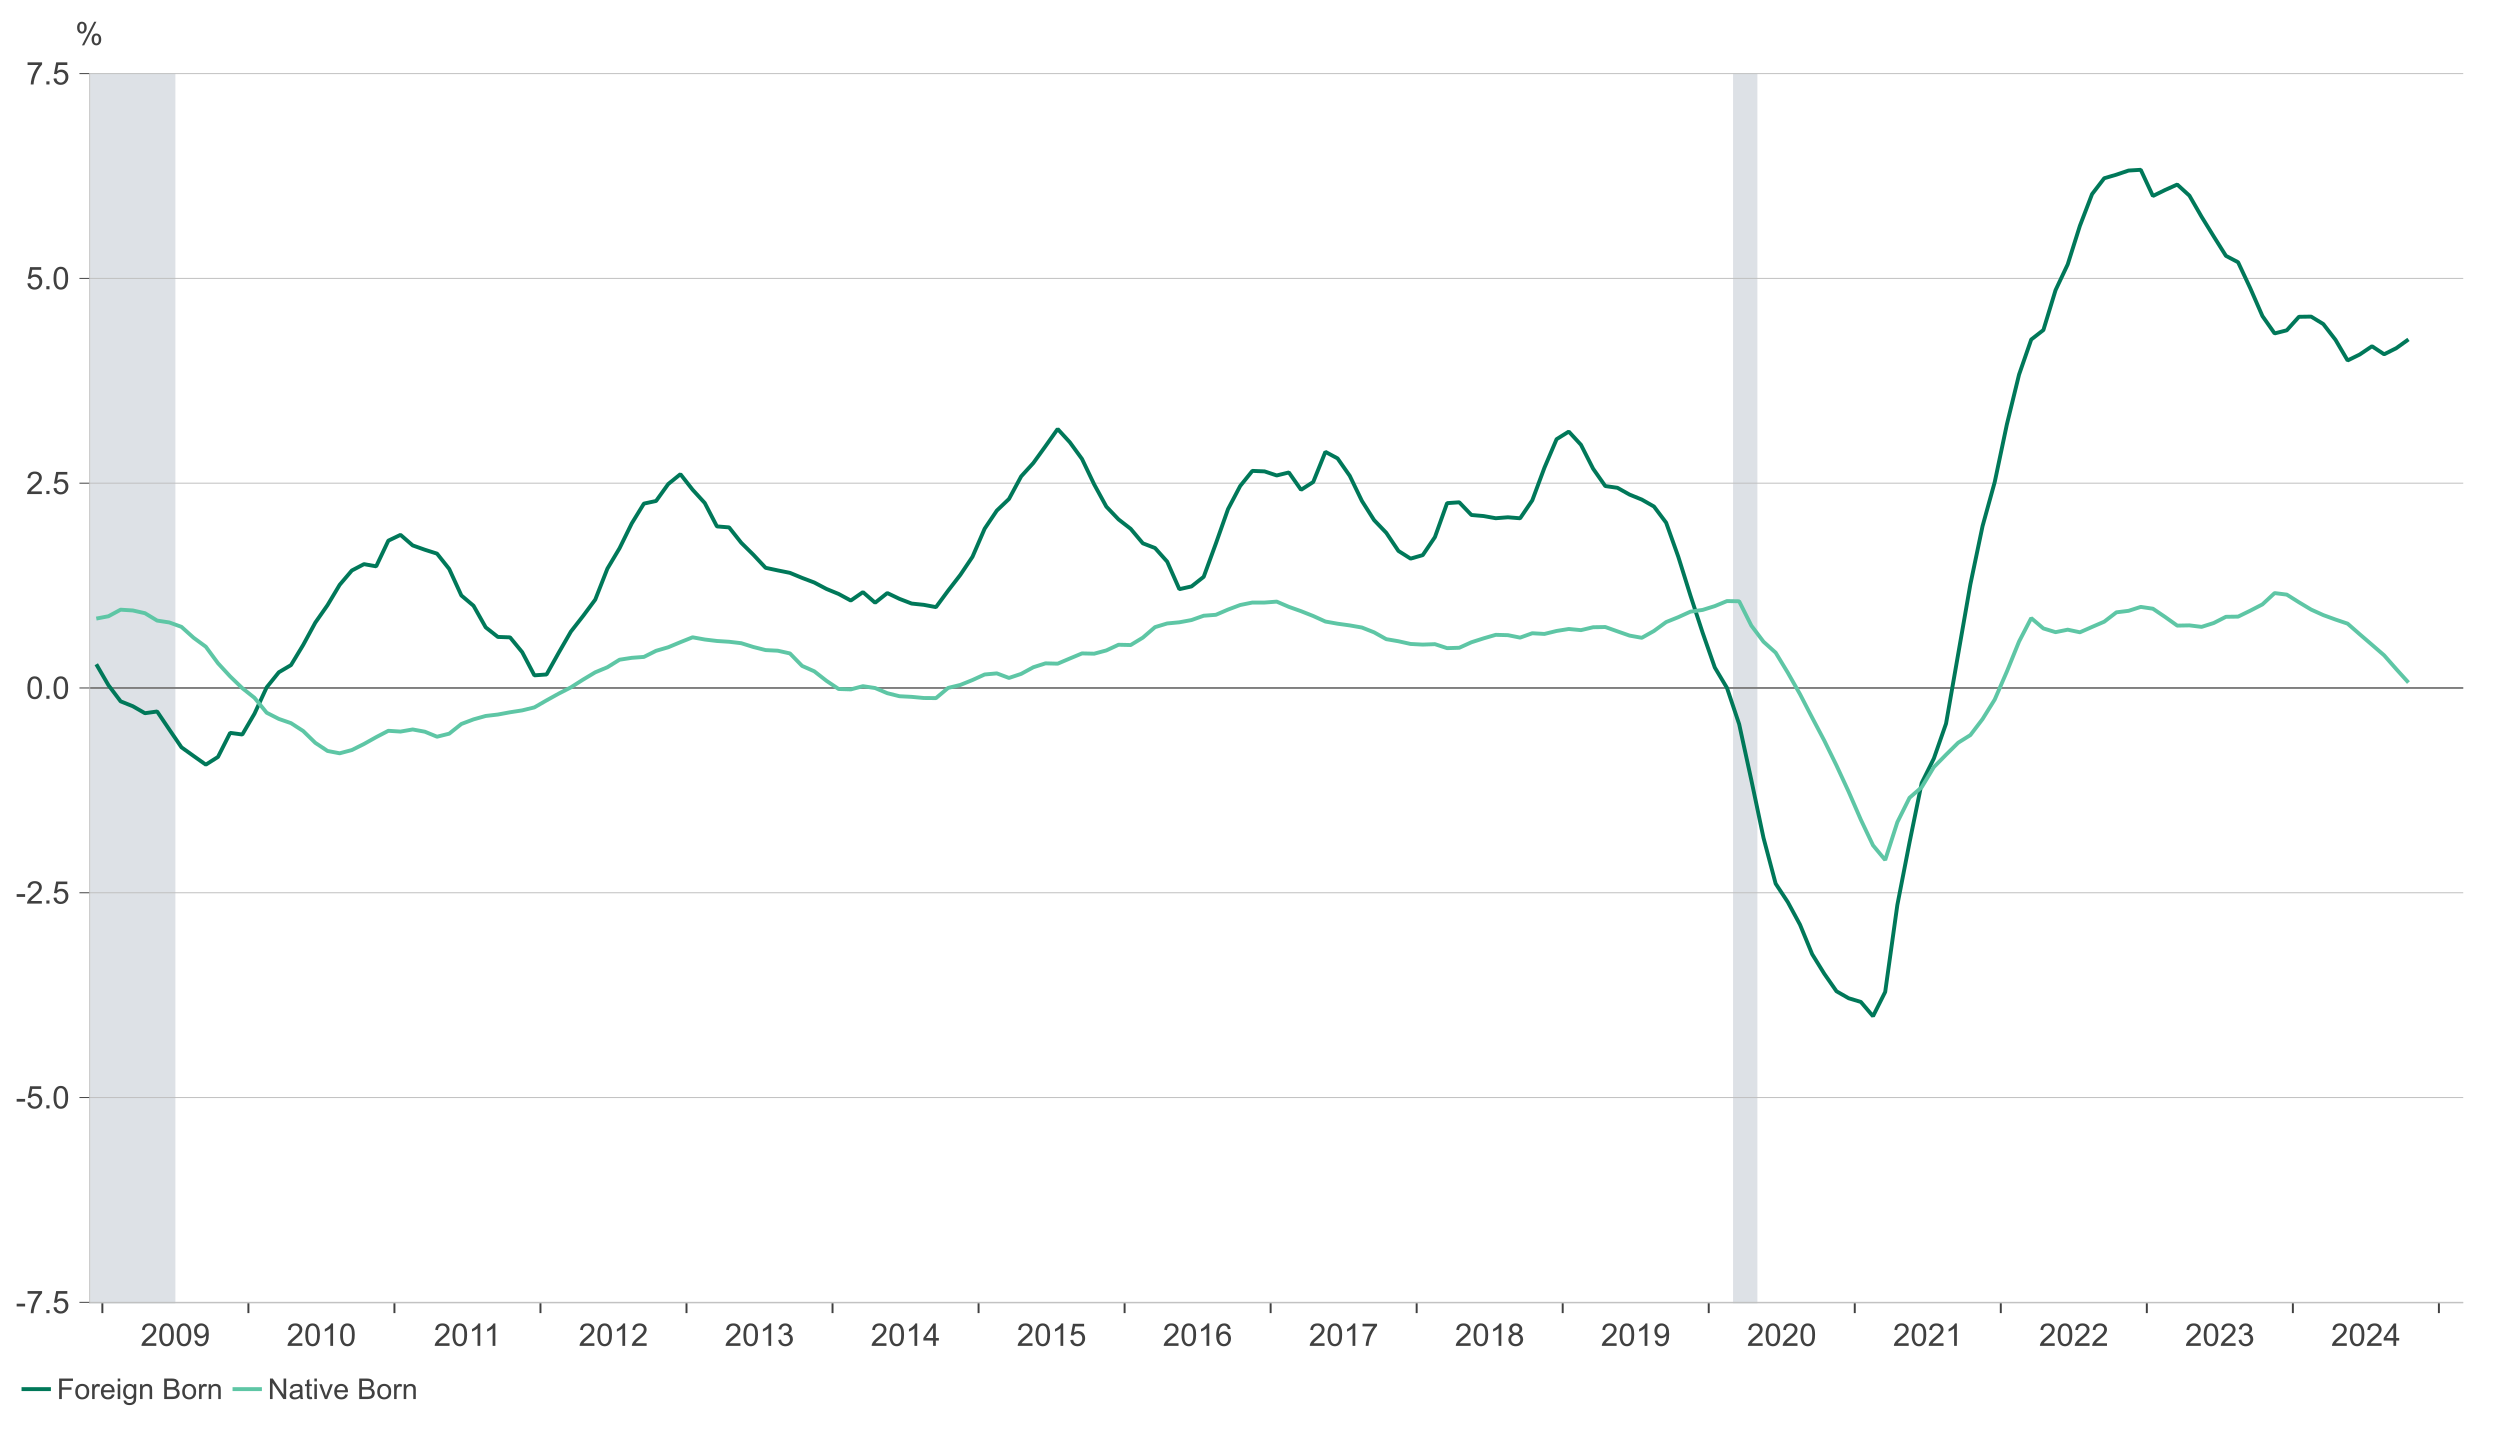 ﻿<?xml version="1.0" encoding="utf-8"?><svg version="1.1" baseProfile="basic" width="1277" height="730" xmlns="http://www.w3.org/2000/svg"><style><![CDATA[
text {
  white-space: pre;
}
]]></style><clipPath id="C0"><rect width="1212.647" height="628.133" /></clipPath><clipPath id="C1"><rect width="1212.647" height="628.133" /></clipPath><clipPath id="C2"><rect width="2000" height="2000" /></clipPath><clipPath id="C3"><rect width="207.41" height="20.867" /></clipPath><g><rect width="1277" height="730" fill="#ffffff" fill-opacity="0" /><g><rect width="1277" height="730" fill="#ffffff" fill-opacity="0" /><g transform="matrix(1 0 0 1 8 8)"><g><g><g transform="matrix(1 0 0 1 37.573 29.6)"><g><path d="M0 0 L1212.647 0 1212.647 628.133 0 628.133 0 0 Z M0.5 0 L1212.647 0 1212.647 627.633 0.5 627.633 0.5 0 Z" fill-rule="evenodd" fill="#ffffff" fill-opacity="0" /><path d="M0.5 0 L1212.647 0 1212.647 627.633 0.5 627.633 0.5 0 Z" fill-rule="evenodd" fill="#f2dac1" fill-opacity="0" /></g></g><g transform="matrix(1 0 0 1 37.573 29.6)"><g><rect width="0" height="0" fill="#1b365d" fill-opacity="0.149" /><rect width="0" height="0" fill="#1b365d" fill-opacity="0.149" /><rect width="0" height="0" fill="#1b365d" fill-opacity="0.149" /><rect width="0" height="0" fill="#1b365d" fill-opacity="0.149" /><rect width="0" height="0" fill="#1b365d" fill-opacity="0.149" /><rect width="0" height="0" fill="#1b365d" fill-opacity="0.149" /><rect width="0" height="0" fill="#1b365d" fill-opacity="0.149" /><rect width="0" height="0" fill="#1b365d" fill-opacity="0.149" /><rect width="0" height="0" fill="#1b365d" fill-opacity="0.149" /><rect width="0" height="0" fill="#1b365d" fill-opacity="0.149" /><rect width="0" height="0" fill="#1b365d" fill-opacity="0.149" /><rect width="0" height="0" fill="#1b365d" fill-opacity="0.149" /><rect width="0" height="0" fill="#1b365d" fill-opacity="0.149" /><rect width="0" height="0" fill="#1b365d" fill-opacity="0.149" /><rect width="0" height="0" fill="#1b365d" fill-opacity="0.149" /><rect width="0" height="0" fill="#1b365d" fill-opacity="0.149" /><rect width="0" height="0" fill="#1b365d" fill-opacity="0.149" /><rect width="0" height="0" fill="#1b365d" fill-opacity="0.149" /><rect width="0" height="0" fill="#1b365d" fill-opacity="0.149" /><rect width="0" height="0" fill="#1b365d" fill-opacity="0.149" /><rect width="0" height="0" fill="#1b365d" fill-opacity="0.149" /><rect width="0" height="0" fill="#1b365d" fill-opacity="0.149" /><rect width="0" height="0" fill="#1b365d" fill-opacity="0.149" /><rect width="0" height="0" fill="#1b365d" fill-opacity="0.149" /><rect width="0" height="0" fill="#1b365d" fill-opacity="0.149" /><rect width="0" height="0" fill="#1b365d" fill-opacity="0.149" /><rect width="0" height="0" fill="#1b365d" fill-opacity="0.149" /><rect width="0" height="0" fill="#1b365d" fill-opacity="0.149" /><rect width="0" height="0" fill="#1b365d" fill-opacity="0.149" /><rect width="0" height="0" fill="#1b365d" fill-opacity="0.149" /><rect width="0" height="0" fill="#1b365d" fill-opacity="0.149" /><rect width="0" height="0" fill="#1b365d" fill-opacity="0.149" /><g transform="matrix(1 0 0 1 0.5 0)"><rect width="43.513" height="628.133" fill="#1b365d" fill-opacity="0.149" /></g><g transform="matrix(1 0 0 1 839.678 0)"><rect width="12.432" height="628.133" fill="#1b365d" fill-opacity="0.149" /></g></g></g><g transform="matrix(1 0 0 1 37.573 29.6)"><g transform="matrix(1 0 0 1 0 627.633)"><path d="M0 0 L1212.647 0 " fill="none" stroke="#bfbfbf" stroke-width="0.5" /></g><g transform="matrix(1 0 0 1 0 523.028)"><path d="M0 0 L1212.647 0 " fill="none" stroke="#bfbfbf" stroke-width="0.5" /></g><g transform="matrix(1 0 0 1 0 418.422)"><path d="M0 0 L1212.647 0 " fill="none" stroke="#bfbfbf" stroke-width="0.5" /></g><g transform="matrix(1 0 0 1 0 313.817)"><path d="M0 0 L1212.647 0 " fill="none" stroke="#bfbfbf" stroke-width="0.5" /></g><g transform="matrix(1 0 0 1 0 209.211)"><path d="M0 0 L1212.647 0 " fill="none" stroke="#bfbfbf" stroke-width="0.5" /></g><g transform="matrix(1 0 0 1 0 104.606)"><path d="M0 0 L1212.647 0 " fill="none" stroke="#bfbfbf" stroke-width="0.5" /></g><path d="M0 0 L1212.647 0 " fill="none" stroke="#bfbfbf" stroke-width="0.5" /></g><g transform="matrix(1 0 0 1 37.573 29.6)"><g clip-path="url(#C0)"><path d="M0 313.817 L1212.647 313.817 " fill="none" stroke="#7f7f7f" /></g></g><g clip-path="url(#C1)" transform="matrix(1 0 0 1 37.573 29.6)"><g><path d="M1184.674 135.776 L1184.674 135.776 1178.458 140.243 1172.242 143.361 1166.026 139.266 1159.81 143.46 1153.593 146.525 1147.377 135.953 1141.161 127.925 1134.945 124.121 1128.729 124.219 1122.513 131.12 1116.297 132.705 1110.08 123.847 1103.864 109.621 1097.648 96.362 1091.432 93.082 1085.216 83.193 1079 73.123 1072.784 62.336 1066.567 56.666 1060.351 59.453 1054.135 62.508 1047.919 49.139 1041.703 49.515 1035.487 51.622 1029.271 53.446 1023.054 61.548 1016.838 77.751 1010.622 97.432 1004.406 110.6 998.19 130.982 991.974 135.834 985.758 153.761 979.542 179.154 973.325 208.663 967.109 231.17 960.893 260.868 954.677 296.438 948.461 332.027 942.245 349.823 936.029 362.339 929.812 392.734 923.596 424.636 917.38 469.073 911.164 481.483 904.948 474.186 898.732 472.31 892.516 468.752 886.299 459.845 880.083 449.793 873.867 434.711 867.651 423.213 861.435 413.773 855.219 390.373 849.003 360.837 842.787 332.293 836.57 313.791 830.354 303.374 824.138 285.624 817.922 266.646 811.706 246.797 805.49 229.39 799.274 221.129 793.057 217.584 786.841 215.058 780.625 211.573 774.409 210.68 768.193 201.82 761.977 189.593 755.761 182.852 749.544 186.726 743.328 201.303 737.112 217.989 730.896 227.14 724.68 226.624 718.464 227.113 712.248 225.999 706.032 225.46 699.815 218.978 693.599 219.405 687.383 236.748 681.167 245.958 674.951 247.743 668.735 243.808 662.519 234.546 656.302 228.065 650.086 218.268 643.87 205.437 637.654 196.55 631.438 193.201 625.222 208.609 619.006 212.591 612.789 203.733 606.573 205.266 600.357 203.185 594.141 202.925 587.925 210.632 581.709 222.441 575.493 240.035 569.277 257.031 563.06 261.944 556.844 263.348 550.628 249.288 544.412 242.329 538.196 239.924 531.98 232.522 525.764 227.699 519.547 221.187 513.331 209.837 507.115 196.838 500.899 188.31 494.683 181.536 488.467 190.304 482.251 198.911 476.034 205.742 469.818 217.262 463.602 223.205 457.386 232.46 451.17 246.81 444.954 256.062 438.738 264.102 432.522 272.519 426.305 271.35 420.089 270.698 413.873 268.3 407.657 265.33 401.441 270.272 395.225 264.855 389.009 269.162 382.792 265.792 376.576 263.232 370.36 259.948 364.144 257.597 357.928 255.016 351.712 253.762 345.496 252.439 339.279 245.793 333.063 239.658 326.847 231.793 320.631 231.288 314.415 219.322 308.199 212.532 301.983 204.608 295.767 209.647 289.55 218.297 283.334 219.642 277.118 229.768 270.902 242.428 264.686 252.865 258.47 268.692 252.254 277.058 246.037 285.019 239.821 295.808 233.605 306.92 227.389 307.366 221.173 295.531 214.957 287.965 208.741 287.745 202.524 282.851 196.308 271.823 190.092 266.566 183.876 253.012 177.66 245.194 171.444 243.215 165.228 241 159.011 235.603 152.795 238.573 146.579 251.691 140.363 250.564 134.147 253.814 127.931 261.125 121.715 271.524 115.499 280.406 109.282 291.857 103.066 302.128 96.85 305.8 90.634 313.512 84.418 326.953 78.202 337.591 71.986 336.746 65.769 349.048 59.553 352.981 53.337 348.574 47.121 344.132 40.905 335.038 34.689 325.833 28.473 326.707 22.256 323.137 16.04 320.638 9.824 312.409 3.608 301.701 " fill="none" stroke="#007859" stroke-width="2" stroke-miterlimit="0.5" /><path d="M1184.674 311.05 L1184.674 311.05 1178.458 304.2 1172.242 297.144 1166.026 291.753 1159.81 286.402 1153.593 280.963 1147.377 278.86 1141.161 276.59 1134.945 273.774 1128.729 270.042 1122.513 266.133 1116.297 265.35 1110.08 271.117 1103.864 274.336 1097.648 277.37 1091.432 277.462 1085.216 280.63 1079 282.61 1072.784 281.842 1066.567 281.967 1060.351 277.539 1054.135 273.334 1047.919 272.408 1041.703 274.408 1035.487 275.179 1029.271 279.958 1023.054 282.639 1016.838 285.373 1010.622 284.039 1004.406 285.308 998.19 283.408 991.974 278.124 985.758 290.098 979.542 305.409 973.325 319.734 967.109 329.722 960.893 337.883 954.677 341.777 948.461 347.917 942.245 354.23 936.029 364.509 929.812 369.901 923.596 382.368 917.38 401.682 911.164 394.208 904.948 381.115 898.732 366.842 892.516 353.432 886.299 340.749 880.083 328.981 873.867 316.975 867.651 306.029 861.435 295.78 855.219 290.184 849.003 281.946 842.787 269.533 836.57 269.429 830.354 271.999 824.138 273.942 817.922 274.825 811.706 277.656 805.49 280.155 799.274 284.694 793.057 288.186 786.841 287.07 780.625 284.896 774.409 282.685 768.193 282.794 761.977 284.275 755.761 283.688 749.544 284.691 743.328 286.214 737.112 285.864 730.896 288.096 724.68 286.842 718.464 286.674 712.248 288.473 706.032 290.467 699.815 293.282 693.599 293.474 687.383 291.438 681.167 291.66 674.951 291.338 668.735 289.948 662.519 288.879 656.302 285.392 650.086 282.942 643.87 281.853 637.654 280.99 631.438 279.878 625.222 277.057 619.006 274.594 612.789 272.383 606.573 269.713 600.357 270.181 594.141 270.179 587.925 271.437 581.709 273.766 575.493 276.443 569.277 276.914 563.06 279.118 556.844 280.272 550.628 280.862 544.412 282.741 538.196 288.102 531.98 291.881 525.764 291.741 519.547 294.635 513.331 296.304 507.115 296.164 500.899 298.761 494.683 301.406 488.467 301.24 482.251 303.231 476.034 306.619 469.818 308.694 463.602 306.361 457.386 306.928 451.17 309.759 444.954 312.272 438.738 313.786 432.522 318.997 426.305 318.937 420.089 318.356 413.873 318.035 407.657 316.483 401.441 313.851 395.225 312.903 389.009 314.546 382.792 314.335 376.576 310.159 370.36 305.3 364.144 302.547 357.928 296.173 351.712 294.781 345.496 294.466 339.279 292.898 333.063 290.948 326.847 290.212 320.631 289.811 314.415 289.062 308.199 287.938 301.983 290.424 295.767 293.02 289.55 294.836 283.334 297.952 277.118 298.42 270.902 299.383 264.686 303.228 258.47 305.819 252.254 309.55 246.037 313.505 239.821 316.7 233.605 320.151 227.389 323.733 221.173 325.259 214.957 326.225 208.741 327.384 202.524 328.115 196.308 329.855 190.092 332.207 183.876 337.166 177.66 338.711 171.444 336.152 165.228 335.01 159.011 336.086 152.795 335.69 146.579 338.936 140.363 342.422 134.147 345.523 127.931 347.184 121.715 345.983 115.499 341.854 109.282 335.793 103.066 331.782 96.85 329.626 90.634 326.45 84.418 318.847 78.202 313.918 71.986 307.915 65.769 301.178 59.553 292.742 53.337 288.184 47.121 282.595 40.905 280.35 34.689 279.392 28.473 275.624 22.256 274.221 16.04 273.831 9.824 277.184 3.608 278.368 " fill="none" stroke="#5ec6a5" stroke-width="2" stroke-miterlimit="0.5" /></g></g><g transform="matrix(1 0 0 1 30.46 0)"><path d="M10.789 10.083 C10.435 10.083 10.142 10.234 9.91 10.536 9.678 10.838 9.562 11.393 9.562 12.2 9.562 12.929 9.68 13.445 9.914 13.747 10.148 14.049 10.438 14.2 10.781 14.2 11.141 14.2 11.436 14.049 11.668 13.747 11.9 13.445 12.016 12.893 12.016 12.09 12.016 11.351 11.898 10.831 11.664 10.532 11.43 10.232 11.138 10.083 10.789 10.083 Z M10.75 9.114 C11.469 9.114 12.064 9.37 12.535 9.883 13.007 10.396 13.242 11.15 13.242 12.145 13.242 13.114 13.004 13.86 12.527 14.383 12.051 14.907 11.461 15.169 10.758 15.169 10.065 15.169 9.488 14.909 9.027 14.391 8.566 13.873 8.336 13.096 8.336 12.059 8.336 11.236 8.542 10.54 8.953 9.969 9.365 9.399 9.964 9.114 10.75 9.114 Z M3.375 4.067 C3.026 4.067 2.736 4.218 2.504 4.52 2.272 4.822 2.156 5.377 2.156 6.184 2.156 6.919 2.273 7.435 2.508 7.735 2.742 8.034 3.031 8.184 3.375 8.184 3.729 8.184 4.022 8.033 4.254 7.731 4.486 7.429 4.602 6.877 4.602 6.075 4.602 5.335 4.484 4.816 4.25 4.516 4.016 4.217 3.724 4.067 3.375 4.067 Z M9.648 3.098 L10.789 3.098 4.547 15.169 3.383 15.169 9.648 3.098 Z M3.336 3.098 C4.055 3.098 4.65 3.355 5.121 3.868 5.592 4.381 5.828 5.135 5.828 6.129 5.828 7.098 5.59 7.844 5.113 8.368 4.637 8.891 4.049 9.153 3.352 9.153 2.659 9.153 2.082 8.895 1.621 8.379 1.16 7.864 0.93 7.085 0.93 6.044 0.93 5.226 1.135 4.531 1.547 3.958 1.958 3.385 2.555 3.098 3.336 3.098 Z" fill="#404040" /></g><g transform="matrix(1 0 0 1 37.573 29.6)"><g><path d="M0.25 0 L0.25 628.133 " fill="none" stroke="#bfbfbf" stroke-width="0.5" /><path d="M0 627.883 L1212.647 627.883 " fill="none" stroke="#bfbfbf" stroke-width="0.5" /></g></g><g transform="matrix(1 0 0 1 37.573 29.6)"><g transform="matrix(0.606 0 0 0.314 0 0)"><g clip-path="url(#C2)"><rect width="2000" height="2000" fill="#ffffff" fill-opacity="0" /></g></g></g><g transform="matrix(1 0 0 1 0 29.6)"><g><g transform="matrix(1 0 0 1 32.573 0)"><g transform="matrix(1 0 0 1 0 627.633)"><path d="M0 0 L5 0 " fill="none" stroke="#404040" stroke-width="0.5" /></g><g transform="matrix(1 0 0 1 0 523.028)"><path d="M0 0 L5 0 " fill="none" stroke="#404040" stroke-width="0.5" /></g><g transform="matrix(1 0 0 1 0 418.422)"><path d="M0 0 L5 0 " fill="none" stroke="#404040" stroke-width="0.5" /></g><g transform="matrix(1 0 0 1 0 313.817)"><path d="M0 0 L5 0 " fill="none" stroke="#404040" stroke-width="0.5" /></g><g transform="matrix(1 0 0 1 0 209.211)"><path d="M0 0 L5 0 " fill="none" stroke="#404040" stroke-width="0.5" /></g><g transform="matrix(1 0 0 1 0 104.606)"><path d="M0 0 L5 0 " fill="none" stroke="#404040" stroke-width="0.5" /></g><path d="M0 0 L5 0 " fill="none" stroke="#404040" stroke-width="0.5" /></g><g><g transform="matrix(1 0 0 1 0 618.433)"><g><path d="M0.508 9.895 L4.828 9.895 4.828 11.309 0.508 11.309 0.508 9.895 Z" fill="#404040" /><path d="M6.084 3.442 L13.499 3.442 13.499 4.536 C12.769 5.312 12.047 6.343 11.331 7.629 10.614 8.916 10.061 10.239 9.67 11.598 9.389 12.557 9.209 13.606 9.131 14.747 L7.686 14.747 C7.702 13.846 7.879 12.757 8.217 11.481 8.556 10.205 9.042 8.975 9.674 7.79 10.307 6.605 10.98 5.606 11.694 4.794 L6.084 4.794 6.084 3.442 Z M15.676 13.145 L17.277 13.145 17.277 14.747 15.676 14.747 15.676 13.145 Z M20.694 3.45 L26.389 3.45 26.389 4.794 21.819 4.794 21.202 7.872 C21.889 7.393 22.611 7.153 23.366 7.153 24.366 7.153 25.21 7.499 25.897 8.192 26.585 8.885 26.928 9.775 26.928 10.864 26.928 11.9 26.626 12.796 26.022 13.551 25.288 14.478 24.285 14.942 23.014 14.942 21.973 14.942 21.122 14.65 20.464 14.067 19.805 13.484 19.428 12.71 19.335 11.747 L20.811 11.622 C20.921 12.34 21.175 12.881 21.573 13.243 21.971 13.605 22.452 13.786 23.014 13.786 23.692 13.786 24.264 13.531 24.733 13.02 25.202 12.51 25.436 11.833 25.436 10.989 25.436 10.187 25.211 9.554 24.761 9.09 24.31 8.627 23.72 8.395 22.991 8.395 22.538 8.395 22.129 8.498 21.764 8.704 21.4 8.909 21.113 9.176 20.905 9.504 L19.585 9.333 20.694 3.45 Z" fill="#404040" /></g></g><g transform="matrix(1 0 0 1 0 513.828)"><g><path d="M0.508 9.895 L4.828 9.895 4.828 11.309 0.508 11.309 0.508 9.895 Z" fill="#404040" /><path d="M7.35 3.45 L13.045 3.45 13.045 4.794 8.475 4.794 7.858 7.872 C8.545 7.393 9.267 7.153 10.022 7.153 11.022 7.153 11.866 7.499 12.553 8.192 13.241 8.885 13.584 9.775 13.584 10.864 13.584 11.9 13.282 12.796 12.678 13.551 11.944 14.478 10.941 14.942 9.67 14.942 8.629 14.942 7.778 14.65 7.12 14.067 6.461 13.484 6.084 12.71 5.991 11.747 L7.467 11.622 C7.577 12.34 7.831 12.881 8.229 13.243 8.627 13.605 9.108 13.786 9.67 13.786 10.348 13.786 10.92 13.531 11.389 13.02 11.858 12.51 12.092 11.833 12.092 10.989 12.092 10.187 11.867 9.554 11.417 9.09 10.966 8.627 10.376 8.395 9.647 8.395 9.194 8.395 8.785 8.498 8.42 8.704 8.056 8.909 7.769 9.176 7.561 9.504 L6.241 9.333 7.35 3.45 Z M15.676 13.145 L17.277 13.145 17.277 14.747 15.676 14.747 15.676 13.145 Z M23.053 4.411 C22.408 4.411 21.892 4.684 21.507 5.231 21.022 5.929 20.78 7.218 20.78 9.098 20.78 10.978 21 12.23 21.44 12.852 21.88 13.475 22.423 13.786 23.069 13.786 23.715 13.786 24.258 13.473 24.698 12.848 25.138 12.223 25.358 10.973 25.358 9.098 25.358 7.213 25.138 5.96 24.698 5.34 24.258 4.721 23.71 4.411 23.053 4.411 Z M23.069 3.247 C23.684 3.247 24.223 3.37 24.686 3.618 25.15 3.865 25.533 4.222 25.835 4.688 26.137 5.154 26.374 5.722 26.546 6.391 26.718 7.06 26.803 7.963 26.803 9.098 26.803 10.442 26.665 11.527 26.389 12.352 26.113 13.178 25.701 13.816 25.151 14.266 24.602 14.717 23.908 14.942 23.069 14.942 21.965 14.942 21.098 14.546 20.468 13.754 19.712 12.801 19.335 11.249 19.335 9.098 19.335 7.744 19.474 6.654 19.753 5.829 20.031 5.003 20.445 4.366 20.995 3.919 21.544 3.471 22.236 3.247 23.069 3.247 Z" fill="#404040" /></g></g><g transform="matrix(1 0 0 1 0 409.222)"><g><path d="M0.508 9.895 L4.828 9.895 4.828 11.309 0.508 11.309 0.508 9.895 Z" fill="#404040" /><path d="M9.795 3.247 C10.894 3.247 11.764 3.551 12.405 4.161 13.045 4.77 13.366 5.525 13.366 6.426 13.366 6.885 13.272 7.335 13.084 7.778 12.897 8.221 12.586 8.687 12.151 9.176 11.716 9.666 10.993 10.338 9.983 11.192 9.139 11.9 8.598 12.381 8.358 12.633 8.118 12.886 7.92 13.14 7.764 13.395 L13.381 13.395 13.381 14.747 5.811 14.747 C5.801 14.408 5.855 14.083 5.975 13.77 6.168 13.254 6.476 12.747 6.901 12.247 7.325 11.747 7.939 11.169 8.741 10.512 9.986 9.491 10.827 8.683 11.264 8.087 11.702 7.49 11.92 6.926 11.92 6.395 11.92 5.838 11.721 5.368 11.323 4.985 10.924 4.602 10.405 4.411 9.764 4.411 9.087 4.411 8.545 4.614 8.139 5.02 7.733 5.426 7.527 5.989 7.522 6.708 L6.077 6.559 C6.176 5.481 6.548 4.659 7.194 4.094 7.84 3.529 8.707 3.247 9.795 3.247 Z M15.676 13.145 L17.277 13.145 17.277 14.747 15.676 14.747 15.676 13.145 Z M20.694 3.45 L26.389 3.45 26.389 4.794 21.819 4.794 21.202 7.872 C21.889 7.393 22.611 7.153 23.366 7.153 24.366 7.153 25.21 7.499 25.897 8.192 26.585 8.885 26.928 9.775 26.928 10.864 26.928 11.9 26.626 12.796 26.022 13.551 25.288 14.478 24.285 14.942 23.014 14.942 21.973 14.942 21.122 14.65 20.464 14.067 19.805 13.484 19.428 12.71 19.335 11.747 L20.811 11.622 C20.921 12.34 21.175 12.881 21.573 13.243 21.971 13.605 22.452 13.786 23.014 13.786 23.692 13.786 24.264 13.531 24.733 13.02 25.202 12.51 25.436 11.833 25.436 10.989 25.436 10.187 25.211 9.554 24.761 9.09 24.31 8.627 23.72 8.395 22.991 8.395 22.538 8.395 22.129 8.498 21.764 8.704 21.4 8.909 21.113 9.176 20.905 9.504 L19.585 9.333 20.694 3.45 Z" fill="#404040" /></g></g><g transform="matrix(1 0 0 1 0 304.617)"><path d="M9.709 4.411 C9.064 4.411 8.548 4.684 8.163 5.231 7.678 5.929 7.436 7.218 7.436 9.098 7.436 10.978 7.656 12.23 8.096 12.852 8.536 13.475 9.079 13.786 9.725 13.786 10.371 13.786 10.914 13.473 11.354 12.848 11.794 12.223 12.014 10.973 12.014 9.098 12.014 7.213 11.794 5.96 11.354 5.34 10.914 4.721 10.366 4.411 9.709 4.411 Z M9.725 3.247 C10.34 3.247 10.879 3.37 11.342 3.618 11.806 3.865 12.189 4.222 12.491 4.688 12.793 5.154 13.03 5.722 13.202 6.391 13.374 7.06 13.459 7.963 13.459 9.098 13.459 10.442 13.321 11.527 13.045 12.352 12.769 13.178 12.357 13.816 11.807 14.266 11.258 14.717 10.564 14.942 9.725 14.942 8.621 14.942 7.754 14.546 7.124 13.754 6.368 12.801 5.991 11.249 5.991 9.098 5.991 7.744 6.13 6.654 6.409 5.829 6.687 5.003 7.101 4.366 7.651 3.919 8.2 3.471 8.892 3.247 9.725 3.247 Z M15.676 13.145 L17.277 13.145 17.277 14.747 15.676 14.747 15.676 13.145 Z M23.053 4.411 C22.408 4.411 21.892 4.684 21.507 5.231 21.022 5.929 20.78 7.218 20.78 9.098 20.78 10.978 21 12.23 21.44 12.852 21.88 13.475 22.423 13.786 23.069 13.786 23.715 13.786 24.258 13.473 24.698 12.848 25.138 12.223 25.358 10.973 25.358 9.098 25.358 7.213 25.138 5.96 24.698 5.34 24.258 4.721 23.71 4.411 23.053 4.411 Z M23.069 3.247 C23.684 3.247 24.223 3.37 24.686 3.618 25.15 3.865 25.533 4.222 25.835 4.688 26.137 5.154 26.374 5.722 26.546 6.391 26.718 7.06 26.803 7.963 26.803 9.098 26.803 10.442 26.665 11.527 26.389 12.352 26.113 13.178 25.701 13.816 25.151 14.266 24.602 14.717 23.908 14.942 23.069 14.942 21.965 14.942 21.098 14.546 20.468 13.754 19.712 12.801 19.335 11.249 19.335 9.098 19.335 7.744 19.474 6.654 19.753 5.829 20.031 5.003 20.445 4.366 20.995 3.919 21.544 3.471 22.236 3.247 23.069 3.247 Z" fill="#404040" /></g><g transform="matrix(1 0 0 1 0 200.011)"><path d="M9.795 3.247 C10.894 3.247 11.764 3.551 12.405 4.161 13.045 4.77 13.366 5.525 13.366 6.426 13.366 6.885 13.272 7.335 13.084 7.778 12.897 8.221 12.586 8.687 12.151 9.176 11.716 9.666 10.993 10.338 9.983 11.192 9.139 11.9 8.598 12.381 8.358 12.633 8.118 12.886 7.92 13.14 7.764 13.395 L13.381 13.395 13.381 14.747 5.811 14.747 C5.801 14.408 5.855 14.083 5.975 13.77 6.168 13.254 6.476 12.747 6.901 12.247 7.325 11.747 7.939 11.169 8.741 10.512 9.986 9.491 10.827 8.683 11.264 8.087 11.702 7.49 11.92 6.926 11.92 6.395 11.92 5.838 11.721 5.368 11.323 4.985 10.924 4.602 10.405 4.411 9.764 4.411 9.087 4.411 8.545 4.614 8.139 5.02 7.733 5.426 7.527 5.989 7.522 6.708 L6.077 6.559 C6.176 5.481 6.548 4.659 7.194 4.094 7.84 3.529 8.707 3.247 9.795 3.247 Z M15.676 13.145 L17.277 13.145 17.277 14.747 15.676 14.747 15.676 13.145 Z M20.694 3.45 L26.389 3.45 26.389 4.794 21.819 4.794 21.202 7.872 C21.889 7.393 22.611 7.153 23.366 7.153 24.366 7.153 25.21 7.499 25.897 8.192 26.585 8.885 26.928 9.775 26.928 10.864 26.928 11.9 26.626 12.796 26.022 13.551 25.288 14.478 24.285 14.942 23.014 14.942 21.973 14.942 21.122 14.65 20.464 14.067 19.805 13.484 19.428 12.71 19.335 11.747 L20.811 11.622 C20.921 12.34 21.175 12.881 21.573 13.243 21.971 13.605 22.452 13.786 23.014 13.786 23.692 13.786 24.264 13.531 24.733 13.02 25.202 12.51 25.436 11.833 25.436 10.989 25.436 10.187 25.211 9.554 24.761 9.09 24.31 8.627 23.72 8.395 22.991 8.395 22.538 8.395 22.129 8.498 21.764 8.704 21.4 8.909 21.113 9.176 20.905 9.504 L19.585 9.333 20.694 3.45 Z" fill="#404040" /></g><g transform="matrix(1 0 0 1 0 95.406)"><path d="M7.35 3.45 L13.045 3.45 13.045 4.794 8.475 4.794 7.858 7.872 C8.545 7.393 9.267 7.153 10.022 7.153 11.022 7.153 11.866 7.499 12.553 8.192 13.241 8.885 13.584 9.775 13.584 10.864 13.584 11.9 13.282 12.796 12.678 13.551 11.944 14.478 10.941 14.942 9.67 14.942 8.629 14.942 7.778 14.65 7.12 14.067 6.461 13.484 6.084 12.71 5.991 11.747 L7.467 11.622 C7.577 12.34 7.831 12.881 8.229 13.243 8.627 13.605 9.108 13.786 9.67 13.786 10.348 13.786 10.92 13.531 11.389 13.02 11.858 12.51 12.092 11.833 12.092 10.989 12.092 10.187 11.867 9.554 11.417 9.09 10.966 8.627 10.376 8.395 9.647 8.395 9.194 8.395 8.785 8.498 8.42 8.704 8.056 8.909 7.769 9.176 7.561 9.504 L6.241 9.333 7.35 3.45 Z M15.676 13.145 L17.277 13.145 17.277 14.747 15.676 14.747 15.676 13.145 Z M23.053 4.411 C22.408 4.411 21.892 4.684 21.507 5.231 21.022 5.929 20.78 7.218 20.78 9.098 20.78 10.978 21 12.23 21.44 12.852 21.88 13.475 22.423 13.786 23.069 13.786 23.715 13.786 24.258 13.473 24.698 12.848 25.138 12.223 25.358 10.973 25.358 9.098 25.358 7.213 25.138 5.96 24.698 5.34 24.258 4.721 23.71 4.411 23.053 4.411 Z M23.069 3.247 C23.684 3.247 24.223 3.37 24.686 3.618 25.15 3.865 25.533 4.222 25.835 4.688 26.137 5.154 26.374 5.722 26.546 6.391 26.718 7.06 26.803 7.963 26.803 9.098 26.803 10.442 26.665 11.527 26.389 12.352 26.113 13.178 25.701 13.816 25.151 14.266 24.602 14.717 23.908 14.942 23.069 14.942 21.965 14.942 21.098 14.546 20.468 13.754 19.712 12.801 19.335 11.249 19.335 9.098 19.335 7.744 19.474 6.654 19.753 5.829 20.031 5.003 20.445 4.366 20.995 3.919 21.544 3.471 22.236 3.247 23.069 3.247 Z" fill="#404040" /></g><g transform="matrix(1 0 0 1 0 -9.2)"><path d="M6.084 3.442 L13.499 3.442 13.499 4.536 C12.769 5.312 12.047 6.343 11.331 7.629 10.614 8.916 10.061 10.239 9.67 11.598 9.389 12.557 9.209 13.606 9.131 14.747 L7.686 14.747 C7.702 13.846 7.879 12.757 8.217 11.481 8.556 10.205 9.042 8.975 9.674 7.79 10.307 6.605 10.98 5.606 11.694 4.794 L6.084 4.794 6.084 3.442 Z M15.676 13.145 L17.277 13.145 17.277 14.747 15.676 14.747 15.676 13.145 Z M20.694 3.45 L26.389 3.45 26.389 4.794 21.819 4.794 21.202 7.872 C21.889 7.393 22.611 7.153 23.366 7.153 24.366 7.153 25.21 7.499 25.897 8.192 26.585 8.885 26.928 9.775 26.928 10.864 26.928 11.9 26.626 12.796 26.022 13.551 25.288 14.478 24.285 14.942 23.014 14.942 21.973 14.942 21.122 14.65 20.464 14.067 19.805 13.484 19.428 12.71 19.335 11.747 L20.811 11.622 C20.921 12.34 21.175 12.881 21.573 13.243 21.971 13.605 22.452 13.786 23.014 13.786 23.692 13.786 24.264 13.531 24.733 13.02 25.202 12.51 25.436 11.833 25.436 10.989 25.436 10.187 25.211 9.554 24.761 9.09 24.31 8.627 23.72 8.395 22.991 8.395 22.538 8.395 22.129 8.498 21.764 8.704 21.4 8.909 21.113 9.176 20.905 9.504 L19.585 9.333 20.694 3.45 Z" fill="#404040" /></g></g></g></g></g><g transform="matrix(1 0 0 1 37.573 657.733)"><g><g><g transform="matrix(1 0 0 1 6.716 0)"><path d="M0 0 L0 5 " fill="none" stroke="#404040" /></g><g transform="matrix(1 0 0 1 81.31 0)"><path d="M0 0 L0 5 " fill="none" stroke="#404040" /></g><g transform="matrix(1 0 0 1 155.903 0)"><path d="M0 0 L0 5 " fill="none" stroke="#404040" /></g><g transform="matrix(1 0 0 1 230.497 0)"><path d="M0 0 L0 5 " fill="none" stroke="#404040" /></g><g transform="matrix(1 0 0 1 305.091 0)"><path d="M0 0 L0 5 " fill="none" stroke="#404040" /></g><g transform="matrix(1 0 0 1 379.684 0)"><path d="M0 0 L0 5 " fill="none" stroke="#404040" /></g><g transform="matrix(1 0 0 1 454.278 0)"><path d="M0 0 L0 5 " fill="none" stroke="#404040" /></g><g transform="matrix(1 0 0 1 528.872 0)"><path d="M0 0 L0 5 " fill="none" stroke="#404040" /></g><g transform="matrix(1 0 0 1 603.465 0)"><path d="M0 0 L0 5 " fill="none" stroke="#404040" /></g><g transform="matrix(1 0 0 1 678.059 0)"><path d="M0 0 L0 5 " fill="none" stroke="#404040" /></g><g transform="matrix(1 0 0 1 752.653 0)"><path d="M0 0 L0 5 " fill="none" stroke="#404040" /></g><g transform="matrix(1 0 0 1 827.246 0)"><path d="M0 0 L0 5 " fill="none" stroke="#404040" /></g><g transform="matrix(1 0 0 1 901.84 0)"><path d="M0 0 L0 5 " fill="none" stroke="#404040" /></g><g transform="matrix(1 0 0 1 976.433 0)"><path d="M0 0 L0 5 " fill="none" stroke="#404040" /></g><g transform="matrix(1 0 0 1 1051.027 0)"><path d="M0 0 L0 5 " fill="none" stroke="#404040" /></g><g transform="matrix(1 0 0 1 1125.621 0)"><path d="M0 0 L0 5 " fill="none" stroke="#404040" /></g><g transform="matrix(1 0 0 1 1200.214 0)"><path d="M0 0 L0 5 " fill="none" stroke="#404040" /></g></g><g transform="matrix(1 0 0 1 0 7)"><g transform="matrix(1 0 0 1 26.213 0)"><path d="M4.469 3.247 C5.568 3.247 6.438 3.551 7.078 4.161 7.719 4.77 8.039 5.525 8.039 6.426 8.039 6.885 7.945 7.335 7.758 7.778 7.57 8.221 7.259 8.687 6.824 9.176 6.389 9.666 5.667 10.338 4.656 11.192 3.812 11.9 3.271 12.381 3.031 12.633 2.792 12.886 2.594 13.14 2.438 13.395 L8.055 13.395 8.055 14.747 0.484 14.747 C0.474 14.408 0.529 14.083 0.648 13.77 0.841 13.254 1.15 12.747 1.574 12.247 1.999 11.747 2.612 11.169 3.414 10.512 4.659 9.491 5.5 8.683 5.938 8.087 6.375 7.49 6.594 6.926 6.594 6.395 6.594 5.838 6.395 5.368 5.996 4.985 5.598 4.602 5.078 4.411 4.438 4.411 3.76 4.411 3.219 4.614 2.812 5.02 2.406 5.426 2.201 5.989 2.195 6.708 L0.75 6.559 C0.849 5.481 1.221 4.659 1.867 4.094 2.513 3.529 3.38 3.247 4.469 3.247 Z M13.279 4.411 C12.633 4.411 12.117 4.684 11.732 5.231 11.248 5.929 11.005 7.218 11.005 9.098 11.005 10.978 11.225 12.23 11.666 12.852 12.106 13.475 12.649 13.786 13.294 13.786 13.94 13.786 14.483 13.473 14.923 12.848 15.363 12.223 15.584 10.973 15.584 9.098 15.584 7.213 15.363 5.96 14.923 5.34 14.483 4.721 13.935 4.411 13.279 4.411 Z M13.294 3.247 C13.909 3.247 14.448 3.37 14.912 3.618 15.375 3.865 15.758 4.222 16.06 4.688 16.362 5.154 16.599 5.722 16.771 6.391 16.943 7.06 17.029 7.963 17.029 9.098 17.029 10.442 16.891 11.527 16.615 12.352 16.339 13.178 15.926 13.816 15.376 14.266 14.827 14.717 14.133 14.942 13.294 14.942 12.19 14.942 11.323 14.546 10.693 13.754 9.938 12.801 9.56 11.249 9.56 9.098 9.56 7.744 9.699 6.654 9.978 5.829 10.257 5.003 10.671 4.366 11.22 3.919 11.77 3.471 12.461 3.247 13.294 3.247 Z M22.175 4.411 C21.529 4.411 21.013 4.684 20.628 5.231 20.144 5.929 19.901 7.218 19.901 9.098 19.901 10.978 20.121 12.23 20.562 12.852 21.002 13.475 21.545 13.786 22.19 13.786 22.836 13.786 23.379 13.473 23.819 12.848 24.259 12.223 24.48 10.973 24.48 9.098 24.48 7.213 24.259 5.96 23.819 5.34 23.379 4.721 22.831 4.411 22.175 4.411 Z M22.19 3.247 C22.805 3.247 23.344 3.37 23.808 3.618 24.271 3.865 24.654 4.222 24.956 4.688 25.258 5.154 25.495 5.722 25.667 6.391 25.839 7.06 25.925 7.963 25.925 9.098 25.925 10.442 25.787 11.527 25.511 12.352 25.235 13.178 24.822 13.816 24.272 14.266 23.723 14.717 23.029 14.942 22.19 14.942 21.086 14.942 20.219 14.546 19.589 13.754 18.834 12.801 18.456 11.249 18.456 9.098 18.456 7.744 18.595 6.654 18.874 5.829 19.153 5.003 19.567 4.366 20.116 3.919 20.666 3.471 21.357 3.247 22.19 3.247 Z M31.125 4.411 C30.5 4.411 29.956 4.666 29.493 5.176 29.029 5.687 28.797 6.348 28.797 7.161 28.797 7.89 29.017 8.482 29.458 8.938 29.898 9.394 30.441 9.622 31.086 9.622 31.737 9.622 32.273 9.394 32.692 8.938 33.111 8.482 33.321 7.851 33.321 7.044 33.321 6.236 33.106 5.596 32.676 5.122 32.247 4.648 31.73 4.411 31.125 4.411 Z M30.954 3.247 C31.698 3.247 32.379 3.447 32.997 3.848 33.614 4.249 34.083 4.821 34.403 5.563 34.723 6.305 34.883 7.379 34.883 8.786 34.883 10.249 34.724 11.415 34.407 12.282 34.089 13.149 33.616 13.809 32.989 14.262 32.361 14.715 31.625 14.942 30.782 14.942 29.886 14.942 29.154 14.693 28.586 14.196 28.019 13.698 27.678 12.999 27.563 12.098 L28.915 11.973 C29.029 12.609 29.248 13.07 29.571 13.356 29.894 13.643 30.308 13.786 30.813 13.786 31.245 13.786 31.624 13.687 31.95 13.489 32.275 13.291 32.542 13.027 32.751 12.696 32.959 12.365 33.133 11.919 33.274 11.356 33.415 10.794 33.485 10.221 33.485 9.637 33.485 9.575 33.482 9.481 33.477 9.356 33.196 9.804 32.812 10.167 32.325 10.446 31.838 10.725 31.31 10.864 30.743 10.864 29.795 10.864 28.993 10.52 28.336 9.833 27.68 9.145 27.352 8.239 27.352 7.114 27.352 5.952 27.695 5.018 28.379 4.309 29.064 3.601 29.922 3.247 30.954 3.247 Z" fill="#404040" /></g><g transform="matrix(1 0 0 1 100.807 0)"><path d="M4.469 3.247 C5.568 3.247 6.438 3.551 7.078 4.161 7.719 4.77 8.039 5.525 8.039 6.426 8.039 6.885 7.945 7.335 7.758 7.778 7.57 8.221 7.259 8.687 6.824 9.176 6.389 9.666 5.667 10.338 4.656 11.192 3.812 11.9 3.271 12.381 3.031 12.633 2.792 12.886 2.594 13.14 2.438 13.395 L8.055 13.395 8.055 14.747 0.484 14.747 C0.474 14.408 0.529 14.083 0.648 13.77 0.841 13.254 1.15 12.747 1.574 12.247 1.999 11.747 2.612 11.169 3.414 10.512 4.659 9.491 5.5 8.683 5.938 8.087 6.375 7.49 6.594 6.926 6.594 6.395 6.594 5.838 6.395 5.368 5.996 4.985 5.598 4.602 5.078 4.411 4.438 4.411 3.76 4.411 3.219 4.614 2.812 5.02 2.406 5.426 2.201 5.989 2.195 6.708 L0.75 6.559 C0.849 5.481 1.221 4.659 1.867 4.094 2.513 3.529 3.38 3.247 4.469 3.247 Z M13.279 4.411 C12.633 4.411 12.117 4.684 11.732 5.231 11.248 5.929 11.005 7.218 11.005 9.098 11.005 10.978 11.225 12.23 11.666 12.852 12.106 13.475 12.649 13.786 13.294 13.786 13.94 13.786 14.483 13.473 14.923 12.848 15.363 12.223 15.584 10.973 15.584 9.098 15.584 7.213 15.363 5.96 14.923 5.34 14.483 4.721 13.935 4.411 13.279 4.411 Z M13.294 3.247 C13.909 3.247 14.448 3.37 14.912 3.618 15.375 3.865 15.758 4.222 16.06 4.688 16.362 5.154 16.599 5.722 16.771 6.391 16.943 7.06 17.029 7.963 17.029 9.098 17.029 10.442 16.891 11.527 16.615 12.352 16.339 13.178 15.926 13.816 15.376 14.266 14.827 14.717 14.133 14.942 13.294 14.942 12.19 14.942 11.323 14.546 10.693 13.754 9.938 12.801 9.56 11.249 9.56 9.098 9.56 7.744 9.699 6.654 9.978 5.829 10.257 5.003 10.671 4.366 11.22 3.919 11.77 3.471 12.461 3.247 13.294 3.247 Z M22.847 3.247 L23.753 3.247 23.753 14.747 22.347 14.747 22.347 5.786 C22.008 6.109 21.564 6.432 21.015 6.754 20.465 7.077 19.972 7.32 19.534 7.481 L19.534 6.122 C20.321 5.752 21.008 5.304 21.597 4.778 22.185 4.252 22.602 3.741 22.847 3.247 Z M31.071 4.411 C30.425 4.411 29.909 4.684 29.524 5.231 29.04 5.929 28.797 7.218 28.797 9.098 28.797 10.978 29.017 12.23 29.458 12.852 29.898 13.475 30.441 13.786 31.086 13.786 31.732 13.786 32.275 13.473 32.715 12.848 33.155 12.223 33.376 10.973 33.376 9.098 33.376 7.213 33.155 5.96 32.715 5.34 32.275 4.721 31.727 4.411 31.071 4.411 Z M31.086 3.247 C31.701 3.247 32.24 3.37 32.704 3.618 33.167 3.865 33.55 4.222 33.852 4.688 34.154 5.154 34.391 5.722 34.563 6.391 34.735 7.06 34.821 7.963 34.821 9.098 34.821 10.442 34.683 11.527 34.407 12.352 34.131 13.178 33.718 13.816 33.168 14.266 32.619 14.717 31.925 14.942 31.086 14.942 29.982 14.942 29.115 14.546 28.485 13.754 27.73 12.801 27.352 11.249 27.352 9.098 27.352 7.744 27.491 6.654 27.77 5.829 28.049 5.003 28.463 4.366 29.012 3.919 29.562 3.471 30.253 3.247 31.086 3.247 Z" fill="#404040" /></g><g transform="matrix(1 0 0 1 175.995 0)"><path d="M4.469 3.247 C5.568 3.247 6.438 3.551 7.078 4.161 7.719 4.77 8.039 5.525 8.039 6.426 8.039 6.885 7.945 7.335 7.758 7.778 7.57 8.221 7.259 8.687 6.824 9.176 6.389 9.666 5.667 10.338 4.656 11.192 3.812 11.9 3.271 12.381 3.031 12.633 2.792 12.886 2.594 13.14 2.438 13.395 L8.055 13.395 8.055 14.747 0.484 14.747 C0.474 14.408 0.529 14.083 0.648 13.77 0.841 13.254 1.15 12.747 1.574 12.247 1.999 11.747 2.612 11.169 3.414 10.512 4.659 9.491 5.5 8.683 5.938 8.087 6.375 7.49 6.594 6.926 6.594 6.395 6.594 5.838 6.395 5.368 5.996 4.985 5.598 4.602 5.078 4.411 4.438 4.411 3.76 4.411 3.219 4.614 2.812 5.02 2.406 5.426 2.201 5.989 2.195 6.708 L0.75 6.559 C0.849 5.481 1.221 4.659 1.867 4.094 2.513 3.529 3.38 3.247 4.469 3.247 Z M13.279 4.411 C12.633 4.411 12.117 4.684 11.732 5.231 11.248 5.929 11.005 7.218 11.005 9.098 11.005 10.978 11.225 12.23 11.666 12.852 12.106 13.475 12.649 13.786 13.294 13.786 13.94 13.786 14.483 13.473 14.923 12.848 15.363 12.223 15.584 10.973 15.584 9.098 15.584 7.213 15.363 5.96 14.923 5.34 14.483 4.721 13.935 4.411 13.279 4.411 Z M13.294 3.247 C13.909 3.247 14.448 3.37 14.912 3.618 15.375 3.865 15.758 4.222 16.06 4.688 16.362 5.154 16.599 5.722 16.771 6.391 16.943 7.06 17.029 7.963 17.029 9.098 17.029 10.442 16.891 11.527 16.615 12.352 16.339 13.178 15.926 13.816 15.376 14.266 14.827 14.717 14.133 14.942 13.294 14.942 12.19 14.942 11.323 14.546 10.693 13.754 9.938 12.801 9.56 11.249 9.56 9.098 9.56 7.744 9.699 6.654 9.978 5.829 10.257 5.003 10.671 4.366 11.22 3.919 11.77 3.471 12.461 3.247 13.294 3.247 Z M22.847 3.247 L23.753 3.247 23.753 14.747 22.347 14.747 22.347 5.786 C22.008 6.109 21.564 6.432 21.015 6.754 20.465 7.077 19.972 7.32 19.534 7.481 L19.534 6.122 C20.321 5.752 21.008 5.304 21.597 4.778 22.185 4.252 22.602 3.741 22.847 3.247 Z M30.559 3.247 L31.465 3.247 31.465 14.747 30.059 14.747 30.059 5.786 C29.72 6.109 29.276 6.432 28.727 6.754 28.177 7.077 27.684 7.32 27.246 7.481 L27.246 6.122 C28.033 5.752 28.72 5.304 29.309 4.778 29.897 4.252 30.314 3.741 30.559 3.247 Z" fill="#404040" /></g><g transform="matrix(1 0 0 1 249.994 0)"><path d="M4.469 3.247 C5.568 3.247 6.438 3.551 7.078 4.161 7.719 4.77 8.039 5.525 8.039 6.426 8.039 6.885 7.945 7.335 7.758 7.778 7.57 8.221 7.259 8.687 6.824 9.176 6.389 9.666 5.667 10.338 4.656 11.192 3.812 11.9 3.271 12.381 3.031 12.633 2.792 12.886 2.594 13.14 2.438 13.395 L8.055 13.395 8.055 14.747 0.484 14.747 C0.474 14.408 0.529 14.083 0.648 13.77 0.841 13.254 1.15 12.747 1.574 12.247 1.999 11.747 2.612 11.169 3.414 10.512 4.659 9.491 5.5 8.683 5.938 8.087 6.375 7.49 6.594 6.926 6.594 6.395 6.594 5.838 6.395 5.368 5.996 4.985 5.598 4.602 5.078 4.411 4.438 4.411 3.76 4.411 3.219 4.614 2.812 5.02 2.406 5.426 2.201 5.989 2.195 6.708 L0.75 6.559 C0.849 5.481 1.221 4.659 1.867 4.094 2.513 3.529 3.38 3.247 4.469 3.247 Z M13.279 4.411 C12.633 4.411 12.117 4.684 11.732 5.231 11.248 5.929 11.005 7.218 11.005 9.098 11.005 10.978 11.225 12.23 11.666 12.852 12.106 13.475 12.649 13.786 13.294 13.786 13.94 13.786 14.483 13.473 14.923 12.848 15.363 12.223 15.584 10.973 15.584 9.098 15.584 7.213 15.363 5.96 14.923 5.34 14.483 4.721 13.935 4.411 13.279 4.411 Z M13.294 3.247 C13.909 3.247 14.448 3.37 14.912 3.618 15.375 3.865 15.758 4.222 16.06 4.688 16.362 5.154 16.599 5.722 16.771 6.391 16.943 7.06 17.029 7.963 17.029 9.098 17.029 10.442 16.891 11.527 16.615 12.352 16.339 13.178 15.926 13.816 15.376 14.266 14.827 14.717 14.133 14.942 13.294 14.942 12.19 14.942 11.323 14.546 10.693 13.754 9.938 12.801 9.56 11.249 9.56 9.098 9.56 7.744 9.699 6.654 9.978 5.829 10.257 5.003 10.671 4.366 11.22 3.919 11.77 3.471 12.461 3.247 13.294 3.247 Z M22.847 3.247 L23.753 3.247 23.753 14.747 22.347 14.747 22.347 5.786 C22.008 6.109 21.564 6.432 21.015 6.754 20.465 7.077 19.972 7.32 19.534 7.481 L19.534 6.122 C20.321 5.752 21.008 5.304 21.597 4.778 22.185 4.252 22.602 3.741 22.847 3.247 Z M31.157 3.247 C32.256 3.247 33.126 3.551 33.766 4.161 34.407 4.77 34.727 5.525 34.727 6.426 34.727 6.885 34.633 7.335 34.446 7.778 34.258 8.221 33.947 8.687 33.512 9.176 33.077 9.666 32.355 10.338 31.344 11.192 30.5 11.9 29.959 12.381 29.719 12.633 29.48 12.886 29.282 13.14 29.125 13.395 L34.743 13.395 34.743 14.747 27.172 14.747 C27.162 14.408 27.217 14.083 27.336 13.77 27.529 13.254 27.838 12.747 28.262 12.247 28.687 11.747 29.3 11.169 30.102 10.512 31.347 9.491 32.188 8.683 32.626 8.087 33.063 7.49 33.282 6.926 33.282 6.395 33.282 5.838 33.083 5.368 32.684 4.985 32.286 4.602 31.766 4.411 31.125 4.411 30.448 4.411 29.907 4.614 29.5 5.02 29.094 5.426 28.889 5.989 28.883 6.708 L27.438 6.559 C27.537 5.481 27.909 4.659 28.555 4.094 29.201 3.529 30.068 3.247 31.157 3.247 Z" fill="#404040" /></g><g transform="matrix(1 0 0 1 324.588 0)"><path d="M4.469 3.247 C5.568 3.247 6.438 3.551 7.078 4.161 7.719 4.77 8.039 5.525 8.039 6.426 8.039 6.885 7.945 7.335 7.758 7.778 7.57 8.221 7.259 8.687 6.824 9.176 6.389 9.666 5.667 10.338 4.656 11.192 3.812 11.9 3.271 12.381 3.031 12.633 2.792 12.886 2.594 13.14 2.438 13.395 L8.055 13.395 8.055 14.747 0.484 14.747 C0.474 14.408 0.529 14.083 0.648 13.77 0.841 13.254 1.15 12.747 1.574 12.247 1.999 11.747 2.612 11.169 3.414 10.512 4.659 9.491 5.5 8.683 5.938 8.087 6.375 7.49 6.594 6.926 6.594 6.395 6.594 5.838 6.395 5.368 5.996 4.985 5.598 4.602 5.078 4.411 4.438 4.411 3.76 4.411 3.219 4.614 2.812 5.02 2.406 5.426 2.201 5.989 2.195 6.708 L0.75 6.559 C0.849 5.481 1.221 4.659 1.867 4.094 2.513 3.529 3.38 3.247 4.469 3.247 Z M13.279 4.411 C12.633 4.411 12.117 4.684 11.732 5.231 11.248 5.929 11.005 7.218 11.005 9.098 11.005 10.978 11.225 12.23 11.666 12.852 12.106 13.475 12.649 13.786 13.294 13.786 13.94 13.786 14.483 13.473 14.923 12.848 15.363 12.223 15.584 10.973 15.584 9.098 15.584 7.213 15.363 5.96 14.923 5.34 14.483 4.721 13.935 4.411 13.279 4.411 Z M13.294 3.247 C13.909 3.247 14.448 3.37 14.912 3.618 15.375 3.865 15.758 4.222 16.06 4.688 16.362 5.154 16.599 5.722 16.771 6.391 16.943 7.06 17.029 7.963 17.029 9.098 17.029 10.442 16.891 11.527 16.615 12.352 16.339 13.178 15.926 13.816 15.376 14.266 14.827 14.717 14.133 14.942 13.294 14.942 12.19 14.942 11.323 14.546 10.693 13.754 9.938 12.801 9.56 11.249 9.56 9.098 9.56 7.744 9.699 6.654 9.978 5.829 10.257 5.003 10.671 4.366 11.22 3.919 11.77 3.471 12.461 3.247 13.294 3.247 Z M22.847 3.247 L23.753 3.247 23.753 14.747 22.347 14.747 22.347 5.786 C22.008 6.109 21.564 6.432 21.015 6.754 20.465 7.077 19.972 7.32 19.534 7.481 L19.534 6.122 C20.321 5.752 21.008 5.304 21.597 4.778 22.185 4.252 22.602 3.741 22.847 3.247 Z M30.946 3.247 C31.571 3.247 32.146 3.381 32.672 3.649 33.198 3.917 33.601 4.283 33.879 4.747 34.158 5.21 34.297 5.702 34.297 6.223 34.297 6.718 34.165 7.169 33.899 7.575 33.633 7.981 33.24 8.304 32.719 8.544 33.396 8.7 33.922 9.024 34.297 9.516 34.672 10.008 34.86 10.624 34.86 11.364 34.86 12.364 34.495 13.212 33.766 13.907 33.037 14.602 32.115 14.95 31 14.95 29.995 14.95 29.161 14.65 28.497 14.051 27.833 13.452 27.454 12.676 27.36 11.723 L28.766 11.536 C28.928 12.333 29.202 12.907 29.59 13.258 29.978 13.61 30.451 13.786 31.008 13.786 31.67 13.786 32.228 13.557 32.684 13.098 33.14 12.64 33.368 12.072 33.368 11.395 33.368 10.749 33.157 10.217 32.735 9.797 32.313 9.378 31.777 9.169 31.125 9.169 30.86 9.169 30.529 9.221 30.133 9.325 L30.29 8.09 C30.383 8.101 30.459 8.106 30.516 8.106 31.115 8.106 31.654 7.95 32.133 7.637 32.612 7.325 32.852 6.843 32.852 6.192 32.852 5.676 32.678 5.249 32.329 4.911 31.98 4.572 31.529 4.403 30.977 4.403 30.43 4.403 29.974 4.575 29.61 4.919 29.245 5.262 29.011 5.778 28.907 6.465 L27.5 6.215 C27.672 5.273 28.063 4.542 28.672 4.024 29.282 3.506 30.04 3.247 30.946 3.247 Z" fill="#404040" /></g><g transform="matrix(1 0 0 1 399.181 0)"><path d="M4.469 3.247 C5.568 3.247 6.438 3.551 7.078 4.161 7.719 4.77 8.039 5.525 8.039 6.426 8.039 6.885 7.945 7.335 7.758 7.778 7.57 8.221 7.259 8.687 6.824 9.176 6.389 9.666 5.667 10.338 4.656 11.192 3.812 11.9 3.271 12.381 3.031 12.633 2.792 12.886 2.594 13.14 2.438 13.395 L8.055 13.395 8.055 14.747 0.484 14.747 C0.474 14.408 0.529 14.083 0.648 13.77 0.841 13.254 1.15 12.747 1.574 12.247 1.999 11.747 2.612 11.169 3.414 10.512 4.659 9.491 5.5 8.683 5.938 8.087 6.375 7.49 6.594 6.926 6.594 6.395 6.594 5.838 6.395 5.368 5.996 4.985 5.598 4.602 5.078 4.411 4.438 4.411 3.76 4.411 3.219 4.614 2.812 5.02 2.406 5.426 2.201 5.989 2.195 6.708 L0.75 6.559 C0.849 5.481 1.221 4.659 1.867 4.094 2.513 3.529 3.38 3.247 4.469 3.247 Z M13.279 4.411 C12.633 4.411 12.117 4.684 11.732 5.231 11.248 5.929 11.005 7.218 11.005 9.098 11.005 10.978 11.225 12.23 11.666 12.852 12.106 13.475 12.649 13.786 13.294 13.786 13.94 13.786 14.483 13.473 14.923 12.848 15.363 12.223 15.584 10.973 15.584 9.098 15.584 7.213 15.363 5.96 14.923 5.34 14.483 4.721 13.935 4.411 13.279 4.411 Z M13.294 3.247 C13.909 3.247 14.448 3.37 14.912 3.618 15.375 3.865 15.758 4.222 16.06 4.688 16.362 5.154 16.599 5.722 16.771 6.391 16.943 7.06 17.029 7.963 17.029 9.098 17.029 10.442 16.891 11.527 16.615 12.352 16.339 13.178 15.926 13.816 15.376 14.266 14.827 14.717 14.133 14.942 13.294 14.942 12.19 14.942 11.323 14.546 10.693 13.754 9.938 12.801 9.56 11.249 9.56 9.098 9.56 7.744 9.699 6.654 9.978 5.829 10.257 5.003 10.671 4.366 11.22 3.919 11.77 3.471 12.461 3.247 13.294 3.247 Z M22.847 3.247 L23.753 3.247 23.753 14.747 22.347 14.747 22.347 5.786 C22.008 6.109 21.564 6.432 21.015 6.754 20.465 7.077 19.972 7.32 19.534 7.481 L19.534 6.122 C20.321 5.752 21.008 5.304 21.597 4.778 22.185 4.252 22.602 3.741 22.847 3.247 Z M31.86 5.551 L28.274 10.715 31.86 10.715 31.86 5.551 Z M32.118 3.294 L33.266 3.294 33.266 10.715 34.813 10.715 34.813 12.004 33.266 12.004 33.266 14.747 31.86 14.747 31.86 12.004 26.891 12.004 26.891 10.715 32.118 3.294 Z" fill="#404040" /></g><g transform="matrix(1 0 0 1 473.775 0)"><path d="M4.469 3.247 C5.568 3.247 6.438 3.551 7.078 4.161 7.719 4.77 8.039 5.525 8.039 6.426 8.039 6.885 7.945 7.335 7.758 7.778 7.57 8.221 7.259 8.687 6.824 9.176 6.389 9.666 5.667 10.338 4.656 11.192 3.812 11.9 3.271 12.381 3.031 12.633 2.792 12.886 2.594 13.14 2.438 13.395 L8.055 13.395 8.055 14.747 0.484 14.747 C0.474 14.408 0.529 14.083 0.648 13.77 0.841 13.254 1.15 12.747 1.574 12.247 1.999 11.747 2.612 11.169 3.414 10.512 4.659 9.491 5.5 8.683 5.938 8.087 6.375 7.49 6.594 6.926 6.594 6.395 6.594 5.838 6.395 5.368 5.996 4.985 5.598 4.602 5.078 4.411 4.438 4.411 3.76 4.411 3.219 4.614 2.812 5.02 2.406 5.426 2.201 5.989 2.195 6.708 L0.75 6.559 C0.849 5.481 1.221 4.659 1.867 4.094 2.513 3.529 3.38 3.247 4.469 3.247 Z M13.279 4.411 C12.633 4.411 12.117 4.684 11.732 5.231 11.248 5.929 11.005 7.218 11.005 9.098 11.005 10.978 11.225 12.23 11.666 12.852 12.106 13.475 12.649 13.786 13.294 13.786 13.94 13.786 14.483 13.473 14.923 12.848 15.363 12.223 15.584 10.973 15.584 9.098 15.584 7.213 15.363 5.96 14.923 5.34 14.483 4.721 13.935 4.411 13.279 4.411 Z M13.294 3.247 C13.909 3.247 14.448 3.37 14.912 3.618 15.375 3.865 15.758 4.222 16.06 4.688 16.362 5.154 16.599 5.722 16.771 6.391 16.943 7.06 17.029 7.963 17.029 9.098 17.029 10.442 16.891 11.527 16.615 12.352 16.339 13.178 15.926 13.816 15.376 14.266 14.827 14.717 14.133 14.942 13.294 14.942 12.19 14.942 11.323 14.546 10.693 13.754 9.938 12.801 9.56 11.249 9.56 9.098 9.56 7.744 9.699 6.654 9.978 5.829 10.257 5.003 10.671 4.366 11.22 3.919 11.77 3.471 12.461 3.247 13.294 3.247 Z M22.847 3.247 L23.753 3.247 23.753 14.747 22.347 14.747 22.347 5.786 C22.008 6.109 21.564 6.432 21.015 6.754 20.465 7.077 19.972 7.32 19.534 7.481 L19.534 6.122 C20.321 5.752 21.008 5.304 21.597 4.778 22.185 4.252 22.602 3.741 22.847 3.247 Z M28.711 3.45 L34.407 3.45 34.407 4.794 29.836 4.794 29.219 7.872 C29.907 7.393 30.628 7.153 31.383 7.153 32.383 7.153 33.227 7.499 33.915 8.192 34.602 8.885 34.946 9.775 34.946 10.864 34.946 11.9 34.644 12.796 34.04 13.551 33.305 14.478 32.303 14.942 31.032 14.942 29.99 14.942 29.14 14.65 28.481 14.067 27.822 13.484 27.446 12.71 27.352 11.747 L28.829 11.622 C28.938 12.34 29.192 12.881 29.59 13.243 29.989 13.605 30.469 13.786 31.032 13.786 31.709 13.786 32.282 13.531 32.751 13.02 33.219 12.51 33.454 11.833 33.454 10.989 33.454 10.187 33.228 9.554 32.778 9.09 32.327 8.627 31.737 8.395 31.008 8.395 30.555 8.395 30.146 8.498 29.782 8.704 29.417 8.909 29.131 9.176 28.922 9.504 L27.602 9.333 28.711 3.45 Z" fill="#404040" /></g><g transform="matrix(1 0 0 1 548.368 0)"><path d="M4.469 3.247 C5.568 3.247 6.438 3.551 7.078 4.161 7.719 4.77 8.039 5.525 8.039 6.426 8.039 6.885 7.945 7.335 7.758 7.778 7.57 8.221 7.259 8.687 6.824 9.176 6.389 9.666 5.667 10.338 4.656 11.192 3.812 11.9 3.271 12.381 3.031 12.633 2.792 12.886 2.594 13.14 2.438 13.395 L8.055 13.395 8.055 14.747 0.484 14.747 C0.474 14.408 0.529 14.083 0.648 13.77 0.841 13.254 1.15 12.747 1.574 12.247 1.999 11.747 2.612 11.169 3.414 10.512 4.659 9.491 5.5 8.683 5.938 8.087 6.375 7.49 6.594 6.926 6.594 6.395 6.594 5.838 6.395 5.368 5.996 4.985 5.598 4.602 5.078 4.411 4.438 4.411 3.76 4.411 3.219 4.614 2.812 5.02 2.406 5.426 2.201 5.989 2.195 6.708 L0.75 6.559 C0.849 5.481 1.221 4.659 1.867 4.094 2.513 3.529 3.38 3.247 4.469 3.247 Z M13.279 4.411 C12.633 4.411 12.117 4.684 11.732 5.231 11.248 5.929 11.005 7.218 11.005 9.098 11.005 10.978 11.225 12.23 11.666 12.852 12.106 13.475 12.649 13.786 13.294 13.786 13.94 13.786 14.483 13.473 14.923 12.848 15.363 12.223 15.584 10.973 15.584 9.098 15.584 7.213 15.363 5.96 14.923 5.34 14.483 4.721 13.935 4.411 13.279 4.411 Z M13.294 3.247 C13.909 3.247 14.448 3.37 14.912 3.618 15.375 3.865 15.758 4.222 16.06 4.688 16.362 5.154 16.599 5.722 16.771 6.391 16.943 7.06 17.029 7.963 17.029 9.098 17.029 10.442 16.891 11.527 16.615 12.352 16.339 13.178 15.926 13.816 15.376 14.266 14.827 14.717 14.133 14.942 13.294 14.942 12.19 14.942 11.323 14.546 10.693 13.754 9.938 12.801 9.56 11.249 9.56 9.098 9.56 7.744 9.699 6.654 9.978 5.829 10.257 5.003 10.671 4.366 11.22 3.919 11.77 3.471 12.461 3.247 13.294 3.247 Z M22.847 3.247 L23.753 3.247 23.753 14.747 22.347 14.747 22.347 5.786 C22.008 6.109 21.564 6.432 21.015 6.754 20.465 7.077 19.972 7.32 19.534 7.481 L19.534 6.122 C20.321 5.752 21.008 5.304 21.597 4.778 22.185 4.252 22.602 3.741 22.847 3.247 Z M31.188 8.559 C30.553 8.559 30.014 8.787 29.571 9.243 29.128 9.698 28.907 10.296 28.907 11.036 28.907 11.52 29.01 11.984 29.215 12.426 29.421 12.869 29.709 13.206 30.079 13.438 30.448 13.67 30.836 13.786 31.243 13.786 31.836 13.786 32.347 13.546 32.774 13.067 33.201 12.588 33.415 11.937 33.415 11.114 33.415 10.322 33.204 9.698 32.782 9.243 32.36 8.787 31.829 8.559 31.188 8.559 Z M31.399 3.247 C32.3 3.247 33.038 3.499 33.614 4.004 34.189 4.51 34.534 5.208 34.649 6.098 L33.251 6.208 C33.126 5.656 32.948 5.254 32.719 5.004 32.339 4.603 31.87 4.403 31.313 4.403 30.865 4.403 30.472 4.528 30.133 4.778 29.691 5.101 29.342 5.572 29.086 6.192 28.831 6.812 28.698 7.695 28.688 8.84 29.027 8.325 29.441 7.942 29.93 7.692 30.42 7.442 30.933 7.317 31.469 7.317 32.407 7.317 33.205 7.662 33.864 8.352 34.523 9.042 34.852 9.934 34.852 11.028 34.852 11.747 34.697 12.415 34.387 13.032 34.077 13.649 33.652 14.122 33.11 14.45 32.568 14.778 31.954 14.942 31.266 14.942 30.094 14.942 29.139 14.511 28.399 13.649 27.659 12.787 27.29 11.366 27.29 9.387 27.29 7.174 27.698 5.564 28.516 4.559 29.23 3.684 30.191 3.247 31.399 3.247 Z" fill="#404040" /></g><g transform="matrix(1 0 0 1 622.962 0)"><path d="M4.469 3.247 C5.568 3.247 6.438 3.551 7.078 4.161 7.719 4.77 8.039 5.525 8.039 6.426 8.039 6.885 7.945 7.335 7.758 7.778 7.57 8.221 7.259 8.687 6.824 9.176 6.389 9.666 5.667 10.338 4.656 11.192 3.812 11.9 3.271 12.381 3.031 12.633 2.792 12.886 2.594 13.14 2.438 13.395 L8.055 13.395 8.055 14.747 0.484 14.747 C0.474 14.408 0.529 14.083 0.648 13.77 0.841 13.254 1.15 12.747 1.574 12.247 1.999 11.747 2.612 11.169 3.414 10.512 4.659 9.491 5.5 8.683 5.938 8.087 6.375 7.49 6.594 6.926 6.594 6.395 6.594 5.838 6.395 5.368 5.996 4.985 5.598 4.602 5.078 4.411 4.438 4.411 3.76 4.411 3.219 4.614 2.812 5.02 2.406 5.426 2.201 5.989 2.195 6.708 L0.75 6.559 C0.849 5.481 1.221 4.659 1.867 4.094 2.513 3.529 3.38 3.247 4.469 3.247 Z M13.279 4.411 C12.633 4.411 12.117 4.684 11.732 5.231 11.248 5.929 11.005 7.218 11.005 9.098 11.005 10.978 11.225 12.23 11.666 12.852 12.106 13.475 12.649 13.786 13.294 13.786 13.94 13.786 14.483 13.473 14.923 12.848 15.363 12.223 15.584 10.973 15.584 9.098 15.584 7.213 15.363 5.96 14.923 5.34 14.483 4.721 13.935 4.411 13.279 4.411 Z M13.294 3.247 C13.909 3.247 14.448 3.37 14.912 3.618 15.375 3.865 15.758 4.222 16.06 4.688 16.362 5.154 16.599 5.722 16.771 6.391 16.943 7.06 17.029 7.963 17.029 9.098 17.029 10.442 16.891 11.527 16.615 12.352 16.339 13.178 15.926 13.816 15.376 14.266 14.827 14.717 14.133 14.942 13.294 14.942 12.19 14.942 11.323 14.546 10.693 13.754 9.938 12.801 9.56 11.249 9.56 9.098 9.56 7.744 9.699 6.654 9.978 5.829 10.257 5.003 10.671 4.366 11.22 3.919 11.77 3.471 12.461 3.247 13.294 3.247 Z M22.847 3.247 L23.753 3.247 23.753 14.747 22.347 14.747 22.347 5.786 C22.008 6.109 21.564 6.432 21.015 6.754 20.465 7.077 19.972 7.32 19.534 7.481 L19.534 6.122 C20.321 5.752 21.008 5.304 21.597 4.778 22.185 4.252 22.602 3.741 22.847 3.247 Z M27.446 3.442 L34.86 3.442 34.86 4.536 C34.131 5.312 33.408 6.343 32.692 7.629 31.976 8.916 31.422 10.239 31.032 11.598 30.75 12.557 30.571 13.606 30.493 14.747 L29.047 14.747 C29.063 13.846 29.24 12.757 29.579 11.481 29.917 10.205 30.403 8.975 31.036 7.79 31.668 6.605 32.342 5.606 33.055 4.794 L27.446 4.794 27.446 3.442 Z" fill="#404040" /></g><g transform="matrix(1 0 0 1 697.556 0)"><path d="M4.469 3.247 C5.568 3.247 6.438 3.551 7.078 4.161 7.719 4.77 8.039 5.525 8.039 6.426 8.039 6.885 7.945 7.335 7.758 7.778 7.57 8.221 7.259 8.687 6.824 9.176 6.389 9.666 5.667 10.338 4.656 11.192 3.812 11.9 3.271 12.381 3.031 12.633 2.792 12.886 2.594 13.14 2.438 13.395 L8.055 13.395 8.055 14.747 0.484 14.747 C0.474 14.408 0.529 14.083 0.648 13.77 0.841 13.254 1.15 12.747 1.574 12.247 1.999 11.747 2.612 11.169 3.414 10.512 4.659 9.491 5.5 8.683 5.938 8.087 6.375 7.49 6.594 6.926 6.594 6.395 6.594 5.838 6.395 5.368 5.996 4.985 5.598 4.602 5.078 4.411 4.438 4.411 3.76 4.411 3.219 4.614 2.812 5.02 2.406 5.426 2.201 5.989 2.195 6.708 L0.75 6.559 C0.849 5.481 1.221 4.659 1.867 4.094 2.513 3.529 3.38 3.247 4.469 3.247 Z M13.279 4.411 C12.633 4.411 12.117 4.684 11.732 5.231 11.248 5.929 11.005 7.218 11.005 9.098 11.005 10.978 11.225 12.23 11.666 12.852 12.106 13.475 12.649 13.786 13.294 13.786 13.94 13.786 14.483 13.473 14.923 12.848 15.363 12.223 15.584 10.973 15.584 9.098 15.584 7.213 15.363 5.96 14.923 5.34 14.483 4.721 13.935 4.411 13.279 4.411 Z M13.294 3.247 C13.909 3.247 14.448 3.37 14.912 3.618 15.375 3.865 15.758 4.222 16.06 4.688 16.362 5.154 16.599 5.722 16.771 6.391 16.943 7.06 17.029 7.963 17.029 9.098 17.029 10.442 16.891 11.527 16.615 12.352 16.339 13.178 15.926 13.816 15.376 14.266 14.827 14.717 14.133 14.942 13.294 14.942 12.19 14.942 11.323 14.546 10.693 13.754 9.938 12.801 9.56 11.249 9.56 9.098 9.56 7.744 9.699 6.654 9.978 5.829 10.257 5.003 10.671 4.366 11.22 3.919 11.77 3.471 12.461 3.247 13.294 3.247 Z M22.847 3.247 L23.753 3.247 23.753 14.747 22.347 14.747 22.347 5.786 C22.008 6.109 21.564 6.432 21.015 6.754 20.465 7.077 19.972 7.32 19.534 7.481 L19.534 6.122 C20.321 5.752 21.008 5.304 21.597 4.778 22.185 4.252 22.602 3.741 22.847 3.247 Z M31.079 9.145 C30.417 9.145 29.869 9.364 29.434 9.801 28.999 10.239 28.782 10.786 28.782 11.442 28.782 11.843 28.877 12.231 29.067 12.606 29.257 12.981 29.54 13.271 29.915 13.477 30.29 13.683 30.693 13.786 31.125 13.786 31.797 13.786 32.352 13.57 32.79 13.137 33.227 12.705 33.446 12.156 33.446 11.489 33.446 10.812 33.221 10.252 32.77 9.809 32.32 9.366 31.756 9.145 31.079 9.145 Z M31.102 4.403 C30.566 4.403 30.12 4.575 29.766 4.919 29.412 5.262 29.235 5.674 29.235 6.153 29.235 6.695 29.409 7.137 29.758 7.481 30.107 7.825 30.56 7.997 31.118 7.997 31.659 7.997 32.103 7.826 32.45 7.485 32.796 7.144 32.969 6.726 32.969 6.231 32.969 5.715 32.791 5.282 32.434 4.93 32.077 4.579 31.633 4.403 31.102 4.403 Z M31.086 3.247 C32.086 3.247 32.891 3.537 33.501 4.118 34.11 4.698 34.415 5.406 34.415 6.239 34.415 6.77 34.275 7.232 33.997 7.626 33.718 8.019 33.295 8.322 32.727 8.536 33.43 8.765 33.965 9.135 34.333 9.645 34.7 10.156 34.883 10.765 34.883 11.473 34.883 12.452 34.537 13.275 33.844 13.942 33.152 14.609 32.24 14.942 31.11 14.942 29.98 14.942 29.068 14.607 28.375 13.938 27.683 13.269 27.336 12.434 27.336 11.434 27.336 10.689 27.525 10.066 27.903 9.563 28.28 9.06 28.818 8.718 29.516 8.536 28.933 8.322 28.5 8.018 28.219 7.622 27.938 7.226 27.797 6.752 27.797 6.2 27.797 5.366 28.097 4.666 28.696 4.098 29.295 3.531 30.092 3.247 31.086 3.247 Z" fill="#404040" /></g><g transform="matrix(1 0 0 1 772.149 0)"><path d="M4.469 3.247 C5.568 3.247 6.438 3.551 7.078 4.161 7.719 4.77 8.039 5.525 8.039 6.426 8.039 6.885 7.945 7.335 7.758 7.778 7.57 8.221 7.259 8.687 6.824 9.176 6.389 9.666 5.667 10.338 4.656 11.192 3.812 11.9 3.271 12.381 3.031 12.633 2.792 12.886 2.594 13.14 2.438 13.395 L8.055 13.395 8.055 14.747 0.484 14.747 C0.474 14.408 0.529 14.083 0.648 13.77 0.841 13.254 1.15 12.747 1.574 12.247 1.999 11.747 2.612 11.169 3.414 10.512 4.659 9.491 5.5 8.683 5.938 8.087 6.375 7.49 6.594 6.926 6.594 6.395 6.594 5.838 6.395 5.368 5.996 4.985 5.598 4.602 5.078 4.411 4.438 4.411 3.76 4.411 3.219 4.614 2.812 5.02 2.406 5.426 2.201 5.989 2.195 6.708 L0.75 6.559 C0.849 5.481 1.221 4.659 1.867 4.094 2.513 3.529 3.38 3.247 4.469 3.247 Z M13.279 4.411 C12.633 4.411 12.117 4.684 11.732 5.231 11.248 5.929 11.005 7.218 11.005 9.098 11.005 10.978 11.225 12.23 11.666 12.852 12.106 13.475 12.649 13.786 13.294 13.786 13.94 13.786 14.483 13.473 14.923 12.848 15.363 12.223 15.584 10.973 15.584 9.098 15.584 7.213 15.363 5.96 14.923 5.34 14.483 4.721 13.935 4.411 13.279 4.411 Z M13.294 3.247 C13.909 3.247 14.448 3.37 14.912 3.618 15.375 3.865 15.758 4.222 16.06 4.688 16.362 5.154 16.599 5.722 16.771 6.391 16.943 7.06 17.029 7.963 17.029 9.098 17.029 10.442 16.891 11.527 16.615 12.352 16.339 13.178 15.926 13.816 15.376 14.266 14.827 14.717 14.133 14.942 13.294 14.942 12.19 14.942 11.323 14.546 10.693 13.754 9.938 12.801 9.56 11.249 9.56 9.098 9.56 7.744 9.699 6.654 9.978 5.829 10.257 5.003 10.671 4.366 11.22 3.919 11.77 3.471 12.461 3.247 13.294 3.247 Z M22.847 3.247 L23.753 3.247 23.753 14.747 22.347 14.747 22.347 5.786 C22.008 6.109 21.564 6.432 21.015 6.754 20.465 7.077 19.972 7.32 19.534 7.481 L19.534 6.122 C20.321 5.752 21.008 5.304 21.597 4.778 22.185 4.252 22.602 3.741 22.847 3.247 Z M31.125 4.411 C30.5 4.411 29.956 4.666 29.493 5.176 29.029 5.687 28.797 6.348 28.797 7.161 28.797 7.89 29.017 8.482 29.458 8.938 29.898 9.394 30.441 9.622 31.086 9.622 31.737 9.622 32.273 9.394 32.692 8.938 33.111 8.482 33.321 7.851 33.321 7.044 33.321 6.236 33.106 5.596 32.676 5.122 32.247 4.648 31.73 4.411 31.125 4.411 Z M30.954 3.247 C31.698 3.247 32.379 3.447 32.997 3.848 33.614 4.249 34.083 4.821 34.403 5.563 34.723 6.305 34.883 7.379 34.883 8.786 34.883 10.249 34.724 11.415 34.407 12.282 34.089 13.149 33.616 13.809 32.989 14.262 32.361 14.715 31.625 14.942 30.782 14.942 29.886 14.942 29.154 14.693 28.586 14.196 28.019 13.698 27.678 12.999 27.563 12.098 L28.915 11.973 C29.029 12.609 29.248 13.07 29.571 13.356 29.894 13.643 30.308 13.786 30.813 13.786 31.245 13.786 31.624 13.687 31.95 13.489 32.275 13.291 32.542 13.027 32.751 12.696 32.959 12.365 33.133 11.919 33.274 11.356 33.415 10.794 33.485 10.221 33.485 9.637 33.485 9.575 33.482 9.481 33.477 9.356 33.196 9.804 32.812 10.167 32.325 10.446 31.838 10.725 31.31 10.864 30.743 10.864 29.795 10.864 28.993 10.52 28.336 9.833 27.68 9.145 27.352 8.239 27.352 7.114 27.352 5.952 27.695 5.018 28.379 4.309 29.064 3.601 29.922 3.247 30.954 3.247 Z" fill="#404040" /></g><g transform="matrix(1 0 0 1 846.743 0)"><path d="M4.469 3.247 C5.568 3.247 6.438 3.551 7.078 4.161 7.719 4.77 8.039 5.525 8.039 6.426 8.039 6.885 7.945 7.335 7.758 7.778 7.57 8.221 7.259 8.687 6.824 9.176 6.389 9.666 5.667 10.338 4.656 11.192 3.812 11.9 3.271 12.381 3.031 12.633 2.792 12.886 2.594 13.14 2.438 13.395 L8.055 13.395 8.055 14.747 0.484 14.747 C0.474 14.408 0.529 14.083 0.648 13.77 0.841 13.254 1.15 12.747 1.574 12.247 1.999 11.747 2.612 11.169 3.414 10.512 4.659 9.491 5.5 8.683 5.938 8.087 6.375 7.49 6.594 6.926 6.594 6.395 6.594 5.838 6.395 5.368 5.996 4.985 5.598 4.602 5.078 4.411 4.438 4.411 3.76 4.411 3.219 4.614 2.812 5.02 2.406 5.426 2.201 5.989 2.195 6.708 L0.75 6.559 C0.849 5.481 1.221 4.659 1.867 4.094 2.513 3.529 3.38 3.247 4.469 3.247 Z M13.279 4.411 C12.633 4.411 12.117 4.684 11.732 5.231 11.248 5.929 11.005 7.218 11.005 9.098 11.005 10.978 11.225 12.23 11.666 12.852 12.106 13.475 12.649 13.786 13.294 13.786 13.94 13.786 14.483 13.473 14.923 12.848 15.363 12.223 15.584 10.973 15.584 9.098 15.584 7.213 15.363 5.96 14.923 5.34 14.483 4.721 13.935 4.411 13.279 4.411 Z M13.294 3.247 C13.909 3.247 14.448 3.37 14.912 3.618 15.375 3.865 15.758 4.222 16.06 4.688 16.362 5.154 16.599 5.722 16.771 6.391 16.943 7.06 17.029 7.963 17.029 9.098 17.029 10.442 16.891 11.527 16.615 12.352 16.339 13.178 15.926 13.816 15.376 14.266 14.827 14.717 14.133 14.942 13.294 14.942 12.19 14.942 11.323 14.546 10.693 13.754 9.938 12.801 9.56 11.249 9.56 9.098 9.56 7.744 9.699 6.654 9.978 5.829 10.257 5.003 10.671 4.366 11.22 3.919 11.77 3.471 12.461 3.247 13.294 3.247 Z M22.261 3.247 C23.36 3.247 24.23 3.551 24.87 4.161 25.511 4.77 25.831 5.525 25.831 6.426 25.831 6.885 25.737 7.335 25.55 7.778 25.362 8.221 25.051 8.687 24.616 9.176 24.181 9.666 23.459 10.338 22.448 11.192 21.605 11.9 21.063 12.381 20.823 12.633 20.584 12.886 20.386 13.14 20.23 13.395 L25.847 13.395 25.847 14.747 18.276 14.747 C18.266 14.408 18.321 14.083 18.44 13.77 18.633 13.254 18.942 12.747 19.366 12.247 19.791 11.747 20.404 11.169 21.206 10.512 22.451 9.491 23.292 8.683 23.73 8.087 24.167 7.49 24.386 6.926 24.386 6.395 24.386 5.838 24.187 5.368 23.788 4.985 23.39 4.602 22.87 4.411 22.23 4.411 21.552 4.411 21.011 4.614 20.605 5.02 20.198 5.426 19.993 5.989 19.987 6.708 L18.542 6.559 C18.641 5.481 19.013 4.659 19.659 4.094 20.305 3.529 21.172 3.247 22.261 3.247 Z M31.071 4.411 C30.425 4.411 29.909 4.684 29.524 5.231 29.04 5.929 28.797 7.218 28.797 9.098 28.797 10.978 29.017 12.23 29.458 12.852 29.898 13.475 30.441 13.786 31.086 13.786 31.732 13.786 32.275 13.473 32.715 12.848 33.155 12.223 33.376 10.973 33.376 9.098 33.376 7.213 33.155 5.96 32.715 5.34 32.275 4.721 31.727 4.411 31.071 4.411 Z M31.086 3.247 C31.701 3.247 32.24 3.37 32.704 3.618 33.167 3.865 33.55 4.222 33.852 4.688 34.154 5.154 34.391 5.722 34.563 6.391 34.735 7.06 34.821 7.963 34.821 9.098 34.821 10.442 34.683 11.527 34.407 12.352 34.131 13.178 33.718 13.816 33.168 14.266 32.619 14.717 31.925 14.942 31.086 14.942 29.982 14.942 29.115 14.546 28.485 13.754 27.73 12.801 27.352 11.249 27.352 9.098 27.352 7.744 27.491 6.654 27.77 5.829 28.049 5.003 28.463 4.366 29.012 3.919 29.562 3.471 30.253 3.247 31.086 3.247 Z" fill="#404040" /></g><g transform="matrix(1 0 0 1 921.337 0)"><path d="M4.469 3.247 C5.568 3.247 6.438 3.551 7.078 4.161 7.719 4.77 8.039 5.525 8.039 6.426 8.039 6.885 7.945 7.335 7.758 7.778 7.57 8.221 7.259 8.687 6.824 9.176 6.389 9.666 5.667 10.338 4.656 11.192 3.812 11.9 3.271 12.381 3.031 12.633 2.792 12.886 2.594 13.14 2.438 13.395 L8.055 13.395 8.055 14.747 0.484 14.747 C0.474 14.408 0.529 14.083 0.648 13.77 0.841 13.254 1.15 12.747 1.574 12.247 1.999 11.747 2.612 11.169 3.414 10.512 4.659 9.491 5.5 8.683 5.938 8.087 6.375 7.49 6.594 6.926 6.594 6.395 6.594 5.838 6.395 5.368 5.996 4.985 5.598 4.602 5.078 4.411 4.438 4.411 3.76 4.411 3.219 4.614 2.812 5.02 2.406 5.426 2.201 5.989 2.195 6.708 L0.75 6.559 C0.849 5.481 1.221 4.659 1.867 4.094 2.513 3.529 3.38 3.247 4.469 3.247 Z M13.279 4.411 C12.633 4.411 12.117 4.684 11.732 5.231 11.248 5.929 11.005 7.218 11.005 9.098 11.005 10.978 11.225 12.23 11.666 12.852 12.106 13.475 12.649 13.786 13.294 13.786 13.94 13.786 14.483 13.473 14.923 12.848 15.363 12.223 15.584 10.973 15.584 9.098 15.584 7.213 15.363 5.96 14.923 5.34 14.483 4.721 13.935 4.411 13.279 4.411 Z M13.294 3.247 C13.909 3.247 14.448 3.37 14.912 3.618 15.375 3.865 15.758 4.222 16.06 4.688 16.362 5.154 16.599 5.722 16.771 6.391 16.943 7.06 17.029 7.963 17.029 9.098 17.029 10.442 16.891 11.527 16.615 12.352 16.339 13.178 15.926 13.816 15.376 14.266 14.827 14.717 14.133 14.942 13.294 14.942 12.19 14.942 11.323 14.546 10.693 13.754 9.938 12.801 9.56 11.249 9.56 9.098 9.56 7.744 9.699 6.654 9.978 5.829 10.257 5.003 10.671 4.366 11.22 3.919 11.77 3.471 12.461 3.247 13.294 3.247 Z M22.261 3.247 C23.36 3.247 24.23 3.551 24.87 4.161 25.511 4.77 25.831 5.525 25.831 6.426 25.831 6.885 25.737 7.335 25.55 7.778 25.362 8.221 25.051 8.687 24.616 9.176 24.181 9.666 23.459 10.338 22.448 11.192 21.605 11.9 21.063 12.381 20.823 12.633 20.584 12.886 20.386 13.14 20.23 13.395 L25.847 13.395 25.847 14.747 18.276 14.747 C18.266 14.408 18.321 14.083 18.44 13.77 18.633 13.254 18.942 12.747 19.366 12.247 19.791 11.747 20.404 11.169 21.206 10.512 22.451 9.491 23.292 8.683 23.73 8.087 24.167 7.49 24.386 6.926 24.386 6.395 24.386 5.838 24.187 5.368 23.788 4.985 23.39 4.602 22.87 4.411 22.23 4.411 21.552 4.411 21.011 4.614 20.605 5.02 20.198 5.426 19.993 5.989 19.987 6.708 L18.542 6.559 C18.641 5.481 19.013 4.659 19.659 4.094 20.305 3.529 21.172 3.247 22.261 3.247 Z M31.743 3.247 L32.649 3.247 32.649 14.747 31.243 14.747 31.243 5.786 C30.904 6.109 30.46 6.432 29.911 6.754 29.361 7.077 28.868 7.32 28.43 7.481 L28.43 6.122 C29.217 5.752 29.904 5.304 30.493 4.778 31.081 4.252 31.498 3.741 31.743 3.247 Z" fill="#404040" /></g><g transform="matrix(1 0 0 1 995.93 0)"><path d="M4.469 3.247 C5.568 3.247 6.438 3.551 7.078 4.161 7.719 4.77 8.039 5.525 8.039 6.426 8.039 6.885 7.945 7.335 7.758 7.778 7.57 8.221 7.259 8.687 6.824 9.176 6.389 9.666 5.667 10.338 4.656 11.192 3.812 11.9 3.271 12.381 3.031 12.633 2.792 12.886 2.594 13.14 2.438 13.395 L8.055 13.395 8.055 14.747 0.484 14.747 C0.474 14.408 0.529 14.083 0.648 13.77 0.841 13.254 1.15 12.747 1.574 12.247 1.999 11.747 2.612 11.169 3.414 10.512 4.659 9.491 5.5 8.683 5.938 8.087 6.375 7.49 6.594 6.926 6.594 6.395 6.594 5.838 6.395 5.368 5.996 4.985 5.598 4.602 5.078 4.411 4.438 4.411 3.76 4.411 3.219 4.614 2.812 5.02 2.406 5.426 2.201 5.989 2.195 6.708 L0.75 6.559 C0.849 5.481 1.221 4.659 1.867 4.094 2.513 3.529 3.38 3.247 4.469 3.247 Z M13.279 4.411 C12.633 4.411 12.117 4.684 11.732 5.231 11.248 5.929 11.005 7.218 11.005 9.098 11.005 10.978 11.225 12.23 11.666 12.852 12.106 13.475 12.649 13.786 13.294 13.786 13.94 13.786 14.483 13.473 14.923 12.848 15.363 12.223 15.584 10.973 15.584 9.098 15.584 7.213 15.363 5.96 14.923 5.34 14.483 4.721 13.935 4.411 13.279 4.411 Z M13.294 3.247 C13.909 3.247 14.448 3.37 14.912 3.618 15.375 3.865 15.758 4.222 16.06 4.688 16.362 5.154 16.599 5.722 16.771 6.391 16.943 7.06 17.029 7.963 17.029 9.098 17.029 10.442 16.891 11.527 16.615 12.352 16.339 13.178 15.926 13.816 15.376 14.266 14.827 14.717 14.133 14.942 13.294 14.942 12.19 14.942 11.323 14.546 10.693 13.754 9.938 12.801 9.56 11.249 9.56 9.098 9.56 7.744 9.699 6.654 9.978 5.829 10.257 5.003 10.671 4.366 11.22 3.919 11.77 3.471 12.461 3.247 13.294 3.247 Z M22.261 3.247 C23.36 3.247 24.23 3.551 24.87 4.161 25.511 4.77 25.831 5.525 25.831 6.426 25.831 6.885 25.737 7.335 25.55 7.778 25.362 8.221 25.051 8.687 24.616 9.176 24.181 9.666 23.459 10.338 22.448 11.192 21.605 11.9 21.063 12.381 20.823 12.633 20.584 12.886 20.386 13.14 20.23 13.395 L25.847 13.395 25.847 14.747 18.276 14.747 C18.266 14.408 18.321 14.083 18.44 13.77 18.633 13.254 18.942 12.747 19.366 12.247 19.791 11.747 20.404 11.169 21.206 10.512 22.451 9.491 23.292 8.683 23.73 8.087 24.167 7.49 24.386 6.926 24.386 6.395 24.386 5.838 24.187 5.368 23.788 4.985 23.39 4.602 22.87 4.411 22.23 4.411 21.552 4.411 21.011 4.614 20.605 5.02 20.198 5.426 19.993 5.989 19.987 6.708 L18.542 6.559 C18.641 5.481 19.013 4.659 19.659 4.094 20.305 3.529 21.172 3.247 22.261 3.247 Z M31.157 3.247 C32.256 3.247 33.126 3.551 33.766 4.161 34.407 4.77 34.727 5.525 34.727 6.426 34.727 6.885 34.633 7.335 34.446 7.778 34.258 8.221 33.947 8.687 33.512 9.176 33.077 9.666 32.355 10.338 31.344 11.192 30.5 11.9 29.959 12.381 29.719 12.633 29.48 12.886 29.282 13.14 29.125 13.395 L34.743 13.395 34.743 14.747 27.172 14.747 C27.162 14.408 27.217 14.083 27.336 13.77 27.529 13.254 27.838 12.747 28.262 12.247 28.687 11.747 29.3 11.169 30.102 10.512 31.347 9.491 32.188 8.683 32.626 8.087 33.063 7.49 33.282 6.926 33.282 6.395 33.282 5.838 33.083 5.368 32.684 4.985 32.286 4.602 31.766 4.411 31.125 4.411 30.448 4.411 29.907 4.614 29.5 5.02 29.094 5.426 28.889 5.989 28.883 6.708 L27.438 6.559 C27.537 5.481 27.909 4.659 28.555 4.094 29.201 3.529 30.068 3.247 31.157 3.247 Z" fill="#404040" /></g><g transform="matrix(1 0 0 1 1070.524 0)"><path d="M4.469 3.247 C5.568 3.247 6.438 3.551 7.078 4.161 7.719 4.77 8.039 5.525 8.039 6.426 8.039 6.885 7.945 7.335 7.758 7.778 7.57 8.221 7.259 8.687 6.824 9.176 6.389 9.666 5.667 10.338 4.656 11.192 3.812 11.9 3.271 12.381 3.031 12.633 2.792 12.886 2.594 13.14 2.438 13.395 L8.055 13.395 8.055 14.747 0.484 14.747 C0.474 14.408 0.529 14.083 0.648 13.77 0.841 13.254 1.15 12.747 1.574 12.247 1.999 11.747 2.612 11.169 3.414 10.512 4.659 9.491 5.5 8.683 5.938 8.087 6.375 7.49 6.594 6.926 6.594 6.395 6.594 5.838 6.395 5.368 5.996 4.985 5.598 4.602 5.078 4.411 4.438 4.411 3.76 4.411 3.219 4.614 2.812 5.02 2.406 5.426 2.201 5.989 2.195 6.708 L0.75 6.559 C0.849 5.481 1.221 4.659 1.867 4.094 2.513 3.529 3.38 3.247 4.469 3.247 Z M13.279 4.411 C12.633 4.411 12.117 4.684 11.732 5.231 11.248 5.929 11.005 7.218 11.005 9.098 11.005 10.978 11.225 12.23 11.666 12.852 12.106 13.475 12.649 13.786 13.294 13.786 13.94 13.786 14.483 13.473 14.923 12.848 15.363 12.223 15.584 10.973 15.584 9.098 15.584 7.213 15.363 5.96 14.923 5.34 14.483 4.721 13.935 4.411 13.279 4.411 Z M13.294 3.247 C13.909 3.247 14.448 3.37 14.912 3.618 15.375 3.865 15.758 4.222 16.06 4.688 16.362 5.154 16.599 5.722 16.771 6.391 16.943 7.06 17.029 7.963 17.029 9.098 17.029 10.442 16.891 11.527 16.615 12.352 16.339 13.178 15.926 13.816 15.376 14.266 14.827 14.717 14.133 14.942 13.294 14.942 12.19 14.942 11.323 14.546 10.693 13.754 9.938 12.801 9.56 11.249 9.56 9.098 9.56 7.744 9.699 6.654 9.978 5.829 10.257 5.003 10.671 4.366 11.22 3.919 11.77 3.471 12.461 3.247 13.294 3.247 Z M22.261 3.247 C23.36 3.247 24.23 3.551 24.87 4.161 25.511 4.77 25.831 5.525 25.831 6.426 25.831 6.885 25.737 7.335 25.55 7.778 25.362 8.221 25.051 8.687 24.616 9.176 24.181 9.666 23.459 10.338 22.448 11.192 21.605 11.9 21.063 12.381 20.823 12.633 20.584 12.886 20.386 13.14 20.23 13.395 L25.847 13.395 25.847 14.747 18.276 14.747 C18.266 14.408 18.321 14.083 18.44 13.77 18.633 13.254 18.942 12.747 19.366 12.247 19.791 11.747 20.404 11.169 21.206 10.512 22.451 9.491 23.292 8.683 23.73 8.087 24.167 7.49 24.386 6.926 24.386 6.395 24.386 5.838 24.187 5.368 23.788 4.985 23.39 4.602 22.87 4.411 22.23 4.411 21.552 4.411 21.011 4.614 20.605 5.02 20.198 5.426 19.993 5.989 19.987 6.708 L18.542 6.559 C18.641 5.481 19.013 4.659 19.659 4.094 20.305 3.529 21.172 3.247 22.261 3.247 Z M30.946 3.247 C31.571 3.247 32.146 3.381 32.672 3.649 33.198 3.917 33.601 4.283 33.879 4.747 34.158 5.21 34.297 5.702 34.297 6.223 34.297 6.718 34.165 7.169 33.899 7.575 33.633 7.981 33.24 8.304 32.719 8.544 33.396 8.7 33.922 9.024 34.297 9.516 34.672 10.008 34.86 10.624 34.86 11.364 34.86 12.364 34.495 13.212 33.766 13.907 33.037 14.602 32.115 14.95 31 14.95 29.995 14.95 29.161 14.65 28.497 14.051 27.833 13.452 27.454 12.676 27.36 11.723 L28.766 11.536 C28.928 12.333 29.202 12.907 29.59 13.258 29.978 13.61 30.451 13.786 31.008 13.786 31.67 13.786 32.228 13.557 32.684 13.098 33.14 12.64 33.368 12.072 33.368 11.395 33.368 10.749 33.157 10.217 32.735 9.797 32.313 9.378 31.777 9.169 31.125 9.169 30.86 9.169 30.529 9.221 30.133 9.325 L30.29 8.09 C30.383 8.101 30.459 8.106 30.516 8.106 31.115 8.106 31.654 7.95 32.133 7.637 32.612 7.325 32.852 6.843 32.852 6.192 32.852 5.676 32.678 5.249 32.329 4.911 31.98 4.572 31.529 4.403 30.977 4.403 30.43 4.403 29.974 4.575 29.61 4.919 29.245 5.262 29.011 5.778 28.907 6.465 L27.5 6.215 C27.672 5.273 28.063 4.542 28.672 4.024 29.282 3.506 30.04 3.247 30.946 3.247 Z" fill="#404040" /></g><g transform="matrix(1 0 0 1 1145.118 0)"><path d="M4.469 3.247 C5.568 3.247 6.438 3.551 7.078 4.161 7.719 4.77 8.039 5.525 8.039 6.426 8.039 6.885 7.945 7.335 7.758 7.778 7.57 8.221 7.259 8.687 6.824 9.176 6.389 9.666 5.667 10.338 4.656 11.192 3.812 11.9 3.271 12.381 3.031 12.633 2.792 12.886 2.594 13.14 2.438 13.395 L8.055 13.395 8.055 14.747 0.484 14.747 C0.474 14.408 0.529 14.083 0.648 13.77 0.841 13.254 1.15 12.747 1.574 12.247 1.999 11.747 2.612 11.169 3.414 10.512 4.659 9.491 5.5 8.683 5.938 8.087 6.375 7.49 6.594 6.926 6.594 6.395 6.594 5.838 6.395 5.368 5.996 4.985 5.598 4.602 5.078 4.411 4.438 4.411 3.76 4.411 3.219 4.614 2.812 5.02 2.406 5.426 2.201 5.989 2.195 6.708 L0.75 6.559 C0.849 5.481 1.221 4.659 1.867 4.094 2.513 3.529 3.38 3.247 4.469 3.247 Z M13.279 4.411 C12.633 4.411 12.117 4.684 11.732 5.231 11.248 5.929 11.005 7.218 11.005 9.098 11.005 10.978 11.225 12.23 11.666 12.852 12.106 13.475 12.649 13.786 13.294 13.786 13.94 13.786 14.483 13.473 14.923 12.848 15.363 12.223 15.584 10.973 15.584 9.098 15.584 7.213 15.363 5.96 14.923 5.34 14.483 4.721 13.935 4.411 13.279 4.411 Z M13.294 3.247 C13.909 3.247 14.448 3.37 14.912 3.618 15.375 3.865 15.758 4.222 16.06 4.688 16.362 5.154 16.599 5.722 16.771 6.391 16.943 7.06 17.029 7.963 17.029 9.098 17.029 10.442 16.891 11.527 16.615 12.352 16.339 13.178 15.926 13.816 15.376 14.266 14.827 14.717 14.133 14.942 13.294 14.942 12.19 14.942 11.323 14.546 10.693 13.754 9.938 12.801 9.56 11.249 9.56 9.098 9.56 7.744 9.699 6.654 9.978 5.829 10.257 5.003 10.671 4.366 11.22 3.919 11.77 3.471 12.461 3.247 13.294 3.247 Z M22.261 3.247 C23.36 3.247 24.23 3.551 24.87 4.161 25.511 4.77 25.831 5.525 25.831 6.426 25.831 6.885 25.737 7.335 25.55 7.778 25.362 8.221 25.051 8.687 24.616 9.176 24.181 9.666 23.459 10.338 22.448 11.192 21.605 11.9 21.063 12.381 20.823 12.633 20.584 12.886 20.386 13.14 20.23 13.395 L25.847 13.395 25.847 14.747 18.276 14.747 C18.266 14.408 18.321 14.083 18.44 13.77 18.633 13.254 18.942 12.747 19.366 12.247 19.791 11.747 20.404 11.169 21.206 10.512 22.451 9.491 23.292 8.683 23.73 8.087 24.167 7.49 24.386 6.926 24.386 6.395 24.386 5.838 24.187 5.368 23.788 4.985 23.39 4.602 22.87 4.411 22.23 4.411 21.552 4.411 21.011 4.614 20.605 5.02 20.198 5.426 19.993 5.989 19.987 6.708 L18.542 6.559 C18.641 5.481 19.013 4.659 19.659 4.094 20.305 3.529 21.172 3.247 22.261 3.247 Z M31.86 5.551 L28.274 10.715 31.86 10.715 31.86 5.551 Z M32.118 3.294 L33.266 3.294 33.266 10.715 34.813 10.715 34.813 12.004 33.266 12.004 33.266 14.747 31.86 14.747 31.86 12.004 26.891 12.004 26.891 10.715 32.118 3.294 Z" fill="#404040" /></g></g></g></g></g><g clip-path="url(#C3)" transform="matrix(1 0 0 1 0 691.133)"><g><rect width="207.41" height="20.867" fill="#ffffff" fill-opacity="0" /><g><g transform="matrix(1 0 0 1 2 2)"><g><g transform="matrix(1 0 0 1 1 7.433)"><path d="M0 1 L15 1 " fill="none" stroke="#007859" stroke-width="2" /></g><g transform="matrix(1 0 0 1 16 0)"><g transform="matrix(1 0 0 1 3 0)"><path d="M1.203 3.018 L8.286 3.018 8.286 4.257 2.592 4.257 2.592 7.508 7.52 7.508 7.52 8.747 2.592 8.747 2.592 13.517 1.203 13.517 1.203 3.018 Z M13.015 6.806 C12.37 6.806 11.835 7.047 11.411 7.53 10.986 8.012 10.773 8.74 10.773 9.714 10.773 10.688 10.986 11.417 11.411 11.902 11.835 12.386 12.37 12.629 13.015 12.629 13.654 12.629 14.187 12.385 14.612 11.898 15.037 11.411 15.249 10.669 15.249 9.671 15.249 8.73 15.035 8.018 14.608 7.533 14.181 7.049 13.65 6.806 13.015 6.806 Z M13.015 5.739 C14.06 5.739 14.915 6.082 15.579 6.767 16.242 7.452 16.574 8.399 16.574 9.607 16.574 10.585 16.427 11.355 16.134 11.916 15.84 12.477 15.413 12.913 14.852 13.223 14.291 13.533 13.678 13.689 13.015 13.689 11.95 13.689 11.089 13.347 10.433 12.664 9.777 11.982 9.448 10.998 9.448 9.714 9.448 8.306 9.84 7.262 10.623 6.584 11.277 6.021 12.074 5.739 13.015 5.739 Z M20.876 5.739 C21.31 5.739 21.752 5.878 22.201 6.155 L21.757 7.351 C21.442 7.164 21.126 7.071 20.811 7.071 20.53 7.071 20.277 7.156 20.052 7.326 19.828 7.495 19.668 7.73 19.572 8.031 19.429 8.489 19.358 8.991 19.358 9.535 L19.358 13.517 18.068 13.517 18.068 5.911 19.229 5.911 19.229 7.064 C19.525 6.525 19.798 6.169 20.049 5.997 20.299 5.825 20.575 5.739 20.876 5.739 Z M26.104 6.799 C25.512 6.799 25.014 6.997 24.61 7.394 24.207 7.79 23.984 8.32 23.941 8.983 L28.188 8.983 C28.13 8.344 27.968 7.864 27.701 7.544 27.29 7.047 26.758 6.799 26.104 6.799 Z M26.089 5.739 C27.106 5.739 27.937 6.085 28.581 6.778 29.226 7.47 29.548 8.444 29.548 9.7 29.548 9.776 29.546 9.891 29.541 10.043 L23.869 10.043 C23.917 10.879 24.153 11.519 24.578 11.963 25.003 12.407 25.533 12.629 26.168 12.629 26.641 12.629 27.044 12.505 27.378 12.256 27.712 12.008 27.977 11.612 28.173 11.067 L29.505 11.232 C29.295 12.01 28.906 12.614 28.338 13.044 27.77 13.474 27.044 13.689 26.161 13.689 25.048 13.689 24.166 13.346 23.515 12.661 22.863 11.976 22.537 11.015 22.537 9.778 22.537 8.499 22.867 7.506 23.525 6.799 24.184 6.093 25.039 5.739 26.089 5.739 Z M31.129 5.911 L32.418 5.911 32.418 13.517 31.129 13.517 31.129 5.911 Z M31.129 3.018 L32.418 3.018 32.418 4.5 31.129 4.5 31.129 3.018 Z M37.271 6.806 C36.698 6.806 36.211 7.039 35.81 7.505 35.409 7.97 35.208 8.661 35.208 9.578 35.208 10.576 35.406 11.304 35.803 11.762 36.199 12.22 36.695 12.45 37.292 12.45 37.884 12.45 38.381 12.222 38.782 11.766 39.183 11.31 39.383 10.595 39.383 9.621 39.383 8.69 39.177 7.988 38.764 7.515 38.351 7.043 37.853 6.806 37.271 6.806 Z M37.178 5.739 C38.075 5.739 38.815 6.102 39.398 6.828 L39.398 5.911 40.586 5.911 40.586 12.485 C40.586 13.669 40.466 14.509 40.225 15.003 39.984 15.497 39.602 15.887 39.079 16.174 38.556 16.46 37.913 16.603 37.149 16.603 36.242 16.603 35.509 16.399 34.95 15.991 34.392 15.583 34.122 14.968 34.141 14.147 L35.394 14.333 C35.447 14.72 35.593 15.001 35.831 15.178 36.151 15.417 36.588 15.536 37.142 15.536 37.739 15.536 38.199 15.417 38.524 15.178 38.849 14.939 39.068 14.605 39.183 14.176 39.25 13.913 39.281 13.361 39.276 12.521 38.713 13.185 38.011 13.517 37.17 13.517 36.125 13.517 35.316 13.139 34.743 12.385 34.17 11.631 33.883 10.726 33.883 9.671 33.883 8.945 34.015 8.276 34.277 7.662 34.54 7.049 34.921 6.575 35.419 6.241 35.918 5.906 36.504 5.739 37.178 5.739 Z M46.113 5.739 C46.571 5.739 46.993 5.822 47.377 5.986 47.761 6.151 48.049 6.367 48.24 6.635 48.431 6.902 48.564 7.219 48.641 7.587 48.689 7.826 48.712 8.243 48.712 8.84 L48.712 13.517 47.423 13.517 47.423 8.89 C47.423 8.365 47.373 7.973 47.273 7.712 47.173 7.452 46.995 7.244 46.739 7.089 46.484 6.934 46.184 6.857 45.841 6.857 45.292 6.857 44.818 7.031 44.419 7.379 44.021 7.728 43.821 8.389 43.821 9.363 L43.821 13.517 42.532 13.517 42.532 5.911 43.692 5.911 43.692 6.993 C44.251 6.157 45.058 5.739 46.113 5.739 Z M56.261 8.668 L56.261 12.278 58.875 12.278 C59.324 12.278 59.639 12.261 59.82 12.228 60.14 12.17 60.407 12.075 60.622 11.941 60.837 11.807 61.014 11.613 61.152 11.357 61.291 11.102 61.36 10.807 61.36 10.473 61.36 10.082 61.26 9.741 61.059 9.453 60.859 9.164 60.58 8.961 60.225 8.844 59.869 8.727 59.357 8.668 58.689 8.668 L56.261 8.668 Z M56.261 4.257 L56.261 7.429 58.531 7.429 C59.147 7.429 59.589 7.389 59.856 7.308 60.209 7.203 60.475 7.028 60.654 6.785 60.833 6.541 60.923 6.236 60.923 5.868 60.923 5.52 60.839 5.213 60.672 4.948 60.505 4.683 60.267 4.502 59.956 4.404 59.646 4.306 59.114 4.257 58.359 4.257 L56.261 4.257 Z M54.872 3.018 L58.81 3.018 C59.612 3.018 60.256 3.124 60.74 3.337 61.225 3.549 61.605 3.876 61.879 4.318 62.154 4.759 62.291 5.221 62.291 5.704 62.291 6.152 62.169 6.575 61.926 6.971 61.682 7.367 61.314 7.687 60.823 7.931 61.458 8.117 61.946 8.434 62.287 8.883 62.629 9.332 62.799 9.862 62.799 10.473 62.799 10.965 62.695 11.422 62.488 11.844 62.28 12.267 62.023 12.593 61.718 12.822 61.412 13.051 61.029 13.224 60.568 13.341 60.108 13.458 59.543 13.517 58.875 13.517 L54.872 13.517 54.872 3.018 Z M67.633 6.806 C66.989 6.806 66.454 7.047 66.029 7.53 65.604 8.012 65.392 8.74 65.392 9.714 65.392 10.688 65.604 11.417 66.029 11.902 66.454 12.386 66.989 12.629 67.633 12.629 68.273 12.629 68.805 12.385 69.23 11.898 69.655 11.411 69.868 10.669 69.868 9.671 69.868 8.73 69.654 8.018 69.227 7.533 68.8 7.049 68.268 6.806 67.633 6.806 Z M67.633 5.739 C68.679 5.739 69.534 6.082 70.197 6.767 70.861 7.452 71.193 8.399 71.193 9.607 71.193 10.585 71.046 11.355 70.752 11.916 70.459 12.477 70.031 12.913 69.47 13.223 68.909 13.533 68.297 13.689 67.633 13.689 66.569 13.689 65.708 13.347 65.052 12.664 64.395 11.982 64.067 10.998 64.067 9.714 64.067 8.306 64.458 7.262 65.241 6.584 65.896 6.021 66.693 5.739 67.633 5.739 Z M75.494 5.739 C75.929 5.739 76.371 5.878 76.819 6.155 L76.375 7.351 C76.06 7.164 75.745 7.071 75.43 7.071 75.148 7.071 74.895 7.156 74.671 7.326 74.446 7.495 74.287 7.73 74.191 8.031 74.048 8.489 73.976 8.991 73.976 9.535 L73.976 13.517 72.687 13.517 72.687 5.911 73.847 5.911 73.847 7.064 C74.143 6.525 74.417 6.169 74.667 5.997 74.918 5.825 75.194 5.739 75.494 5.739 Z M81.166 5.739 C81.625 5.739 82.046 5.822 82.43 5.986 82.815 6.151 83.102 6.367 83.293 6.635 83.484 6.902 83.618 7.219 83.694 7.587 83.742 7.826 83.766 8.243 83.766 8.84 L83.766 13.517 82.477 13.517 82.477 8.89 C82.477 8.365 82.427 7.973 82.326 7.712 82.226 7.452 82.048 7.244 81.793 7.089 81.537 6.934 81.238 6.857 80.894 6.857 80.345 6.857 79.871 7.031 79.473 7.379 79.074 7.728 78.875 8.389 78.875 9.363 L78.875 13.517 77.585 13.517 77.585 5.911 78.746 5.911 78.746 6.993 C79.304 6.157 80.111 5.739 81.166 5.739 Z" fill="#404040" /></g></g></g></g><g transform="matrix(1 0 0 1 109.783 2)"><g><g transform="matrix(1 0 0 1 1 7.433)"><path d="M0 1 L15 1 " fill="none" stroke="#5ec6a5" stroke-width="2" /></g><g transform="matrix(1 0 0 1 16 0)"><g transform="matrix(1 0 0 1 3 0)"><path d="M1.117 3.018 L2.542 3.018 8.057 11.261 8.057 3.018 9.389 3.018 9.389 13.517 7.964 13.517 2.449 5.267 2.449 13.517 1.117 13.517 1.117 3.018 Z M16.412 9.7 C15.944 9.891 15.242 10.053 14.306 10.187 13.776 10.263 13.401 10.349 13.182 10.444 12.962 10.54 12.793 10.68 12.673 10.863 12.554 11.047 12.494 11.251 12.494 11.476 12.494 11.819 12.624 12.106 12.885 12.335 13.145 12.564 13.526 12.679 14.027 12.679 14.523 12.679 14.965 12.57 15.352 12.353 15.738 12.136 16.022 11.838 16.204 11.461 16.342 11.17 16.412 10.74 16.412 10.172 L16.412 9.7 Z M14.772 5.739 C15.421 5.739 15.948 5.816 16.354 5.968 16.76 6.121 17.059 6.313 17.249 6.545 17.44 6.777 17.574 7.069 17.651 7.422 17.694 7.642 17.715 8.038 17.715 8.611 L17.715 10.33 C17.715 11.528 17.742 12.286 17.797 12.604 17.852 12.921 17.961 13.225 18.123 13.517 L16.777 13.517 C16.643 13.249 16.557 12.937 16.519 12.579 16.042 12.984 15.582 13.271 15.14 13.438 14.699 13.605 14.225 13.689 13.719 13.689 12.883 13.689 12.241 13.484 11.792 13.076 11.344 12.668 11.119 12.146 11.119 11.511 11.119 11.139 11.204 10.799 11.374 10.491 11.543 10.183 11.765 9.936 12.04 9.75 12.314 9.564 12.623 9.423 12.967 9.327 13.22 9.26 13.602 9.196 14.113 9.134 15.154 9.01 15.92 8.862 16.412 8.69 16.416 8.513 16.419 8.401 16.419 8.353 16.419 7.828 16.297 7.458 16.054 7.243 15.724 6.952 15.235 6.806 14.585 6.806 13.979 6.806 13.531 6.913 13.243 7.125 12.954 7.338 12.74 7.713 12.602 8.253 L11.341 8.081 C11.456 7.542 11.644 7.106 11.907 6.774 12.17 6.442 12.549 6.187 13.046 6.008 13.542 5.829 14.118 5.739 14.772 5.739 Z M21.229 3.254 L21.229 5.911 22.525 5.911 22.525 6.914 21.229 6.914 21.229 11.361 C21.229 11.729 21.252 11.965 21.297 12.07 21.342 12.175 21.416 12.259 21.519 12.321 21.622 12.383 21.769 12.414 21.959 12.414 22.103 12.414 22.291 12.397 22.525 12.364 L22.711 13.502 C22.349 13.579 22.024 13.617 21.737 13.617 21.27 13.617 20.907 13.543 20.649 13.395 20.391 13.247 20.21 13.052 20.105 12.811 20 12.57 19.947 12.063 19.947 11.289 L19.947 6.914 19.002 6.914 19.002 5.911 19.947 5.911 19.947 4.028 21.229 3.254 Z M23.795 5.911 L25.084 5.911 25.084 13.517 23.795 13.517 23.795 5.911 Z M23.795 3.018 L25.084 3.018 25.084 4.5 23.795 4.5 23.795 3.018 Z M26.264 5.911 L27.624 5.911 29.257 10.466 C29.434 10.958 29.596 11.468 29.744 11.998 29.859 11.597 30.019 11.115 30.224 10.552 L31.914 5.911 33.239 5.911 30.36 13.517 29.157 13.517 26.264 5.911 Z M37.514 6.799 C36.922 6.799 36.424 6.997 36.021 7.394 35.618 7.79 35.394 8.32 35.351 8.983 L39.598 8.983 C39.541 8.344 39.379 7.864 39.111 7.544 38.701 7.047 38.168 6.799 37.514 6.799 Z M37.5 5.739 C38.517 5.739 39.348 6.085 39.992 6.778 40.637 7.47 40.959 8.444 40.959 9.7 40.959 9.776 40.956 9.891 40.952 10.043 L35.28 10.043 C35.328 10.879 35.564 11.519 35.989 11.963 36.414 12.407 36.944 12.629 37.579 12.629 38.051 12.629 38.455 12.505 38.789 12.256 39.123 12.008 39.388 11.612 39.584 11.067 L40.916 11.232 C40.706 12.01 40.317 12.614 39.749 13.044 39.18 13.474 38.455 13.689 37.571 13.689 36.459 13.689 35.577 13.346 34.925 12.661 34.274 11.976 33.948 11.015 33.948 9.778 33.948 8.499 34.277 7.506 34.936 6.799 35.595 6.093 36.45 5.739 37.5 5.739 Z M48.106 8.668 L48.106 12.278 50.72 12.278 C51.169 12.278 51.484 12.261 51.665 12.228 51.985 12.17 52.253 12.075 52.468 11.941 52.682 11.807 52.859 11.613 52.997 11.357 53.136 11.102 53.205 10.807 53.205 10.473 53.205 10.082 53.105 9.741 52.904 9.453 52.704 9.164 52.426 8.961 52.07 8.844 51.714 8.727 51.202 8.668 50.534 8.668 L48.106 8.668 Z M48.106 4.257 L48.106 7.429 50.376 7.429 C50.992 7.429 51.434 7.389 51.701 7.308 52.055 7.203 52.321 7.028 52.5 6.785 52.679 6.541 52.768 6.236 52.768 5.868 52.768 5.52 52.685 5.213 52.518 4.948 52.351 4.683 52.112 4.502 51.802 4.404 51.491 4.306 50.959 4.257 50.205 4.257 L48.106 4.257 Z M46.717 3.018 L50.656 3.018 C51.458 3.018 52.101 3.124 52.586 3.337 53.07 3.549 53.45 3.876 53.724 4.318 53.999 4.759 54.136 5.221 54.136 5.704 54.136 6.152 54.014 6.575 53.771 6.971 53.527 7.367 53.16 7.687 52.668 7.931 53.303 8.117 53.791 8.434 54.133 8.883 54.474 9.332 54.645 9.862 54.645 10.473 54.645 10.965 54.541 11.422 54.333 11.844 54.125 12.267 53.869 12.593 53.563 12.822 53.258 13.051 52.875 13.224 52.414 13.341 51.953 13.458 51.389 13.517 50.72 13.517 L46.717 13.517 46.717 3.018 Z M59.479 6.806 C58.834 6.806 58.299 7.047 57.875 7.53 57.45 8.012 57.237 8.74 57.237 9.714 57.237 10.688 57.45 11.417 57.875 11.902 58.299 12.386 58.834 12.629 59.479 12.629 60.118 12.629 60.651 12.385 61.076 11.898 61.501 11.411 61.713 10.669 61.713 9.671 61.713 8.73 61.499 8.018 61.072 7.533 60.645 7.049 60.114 6.806 59.479 6.806 Z M59.479 5.739 C60.524 5.739 61.379 6.082 62.043 6.767 62.706 7.452 63.038 8.399 63.038 9.607 63.038 10.585 62.891 11.355 62.598 11.916 62.304 12.477 61.877 12.913 61.316 13.223 60.755 13.533 60.142 13.689 59.479 13.689 58.414 13.689 57.553 13.347 56.897 12.664 56.241 11.982 55.912 10.998 55.912 9.714 55.912 8.306 56.304 7.262 57.087 6.584 57.741 6.021 58.538 5.739 59.479 5.739 Z M67.34 5.739 C67.774 5.739 68.216 5.878 68.665 6.155 L68.221 7.351 C67.906 7.164 67.59 7.071 67.275 7.071 66.994 7.071 66.741 7.156 66.516 7.326 66.292 7.495 66.132 7.73 66.036 8.031 65.893 8.489 65.822 8.991 65.822 9.535 L65.822 13.517 64.532 13.517 64.532 5.911 65.693 5.911 65.693 7.064 C65.989 6.525 66.262 6.169 66.513 5.997 66.763 5.825 67.039 5.739 67.34 5.739 Z M73.012 5.739 C73.47 5.739 73.891 5.822 74.276 5.986 74.66 6.151 74.948 6.367 75.138 6.635 75.329 6.902 75.463 7.219 75.54 7.587 75.587 7.826 75.611 8.243 75.611 8.84 L75.611 13.517 74.322 13.517 74.322 8.89 C74.322 8.365 74.272 7.973 74.172 7.712 74.071 7.452 73.894 7.244 73.638 7.089 73.383 6.934 73.083 6.857 72.739 6.857 72.19 6.857 71.716 7.031 71.318 7.379 70.919 7.728 70.72 8.389 70.72 9.363 L70.72 13.517 69.431 13.517 69.431 5.911 70.591 5.911 70.591 6.993 C71.15 6.157 71.956 5.739 73.012 5.739 Z" fill="#404040" /></g></g></g></g></g></g></g></g></g></g></svg>